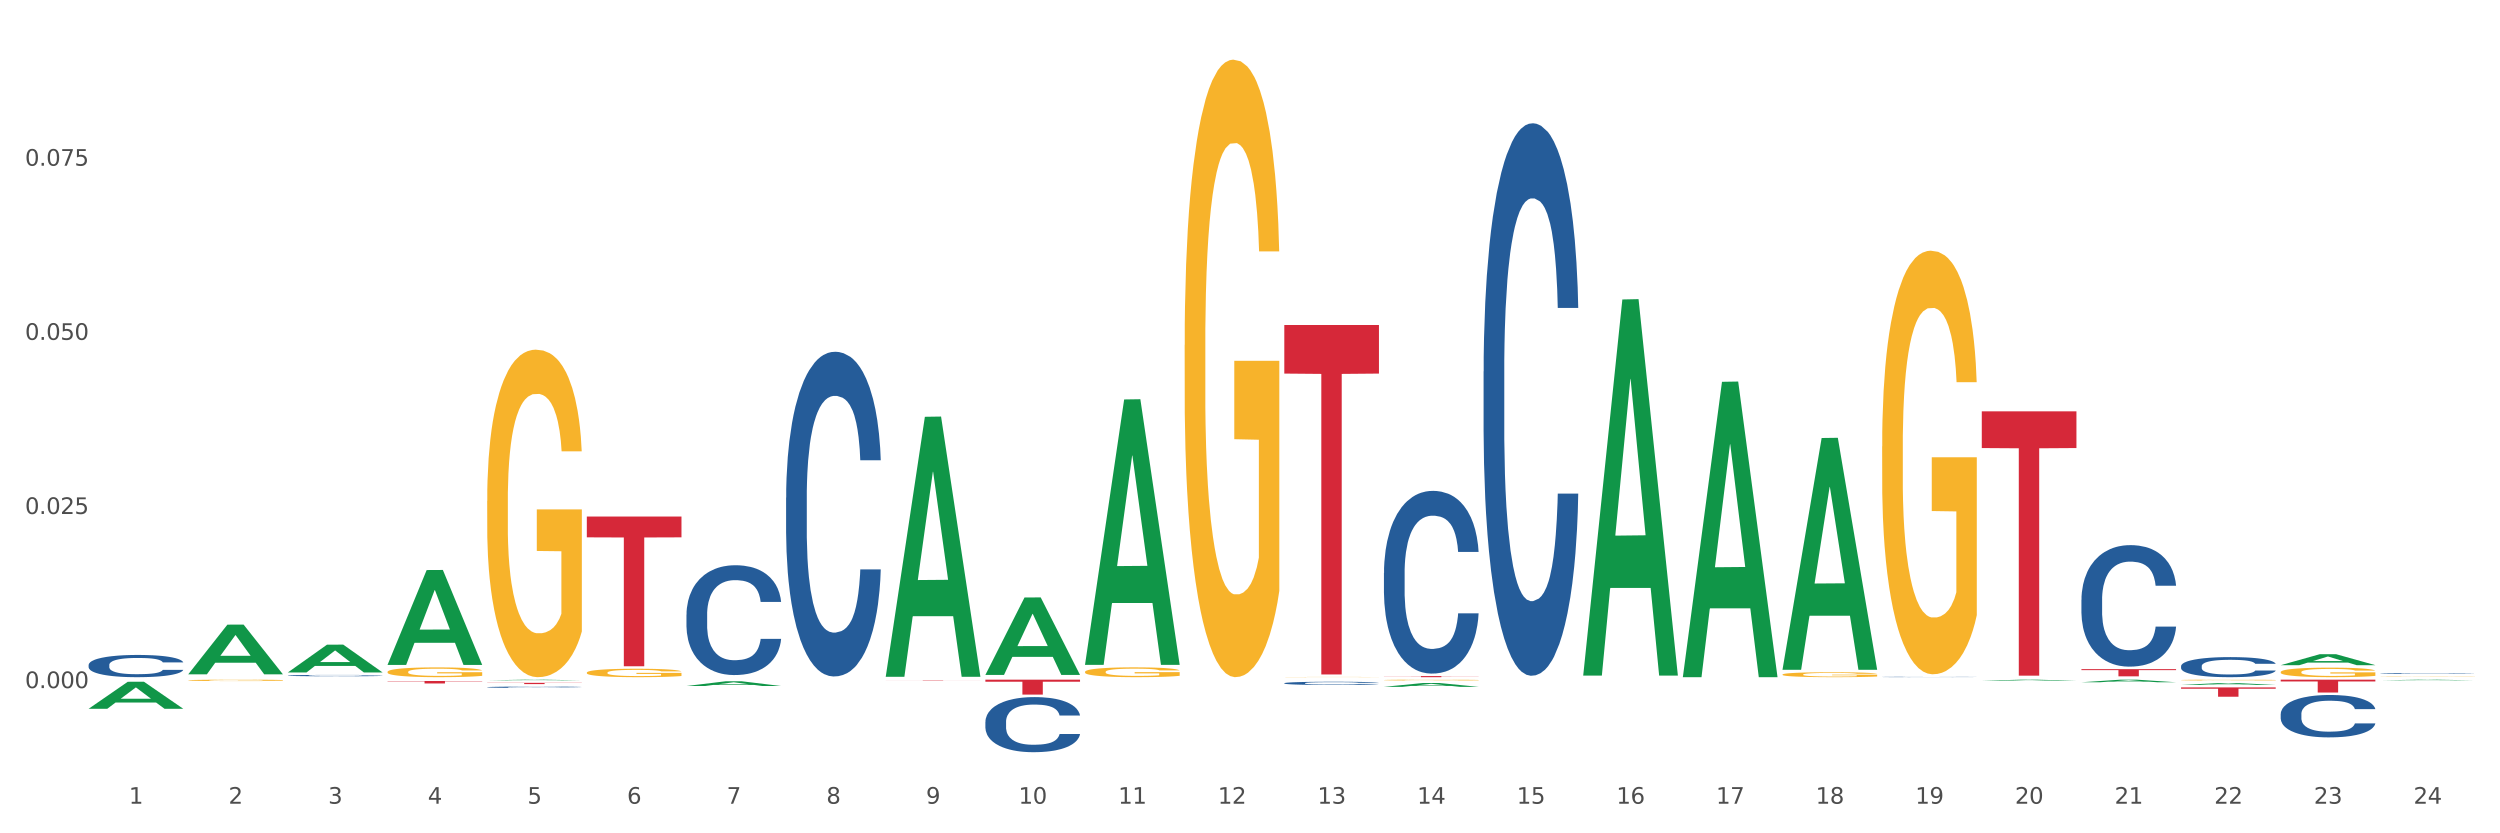 <?xml version="1.0" encoding="utf-8" standalone="no"?>
<!DOCTYPE svg PUBLIC "-//W3C//DTD SVG 1.1//EN"
  "http://www.w3.org/Graphics/SVG/1.1/DTD/svg11.dtd">
<svg xmlns:xlink="http://www.w3.org/1999/xlink" width="1080pt" height="360pt" viewBox="0 0 1080 360" xmlns="http://www.w3.org/2000/svg" version="1.1">
 <rect x="0" y="0" width="1080" height="360" fill="#333333" stroke="none"/>
 <defs>
  <style type="text/css">*{stroke-linejoin: round; stroke-linecap: butt}</style>
 </defs>
 <g id="figure_1">
  <g id="patch_1">
   <path d="M 0 360 
L 1080 360 
L 1080 0 
L 0 0 
z
" style="fill: #ffffff; stroke: #ffffff; stroke-linejoin: miter"/>
  </g>
  <g id="axes_1">
   <g id="matplotlib.axis_1">
    <g id="xtick_1">
     <g id="text_1">
      <!-- 1 -->
      <g style="fill: #4d4d4d" transform="translate(55.675 347.204) scale(0.096 -0.096)">
       <defs>
        <path id="DejaVuSans-31" d="M 794 531 
L 1825 531 
L 1825 4091 
L 703 3866 
L 703 4441 
L 1819 4666 
L 2450 4666 
L 2450 531 
L 3481 531 
L 3481 0 
L 794 0 
L 794 531 
z
" transform="scale(0.016)"/>
       </defs>
       <use xlink:href="#DejaVuSans-31"/>
      </g>
     </g>
    </g>
    <g id="xtick_2">
     <g id="text_2">
      <!-- 2 -->
      <g style="fill: #4d4d4d" transform="translate(98.72 347.204) scale(0.096 -0.096)">
       <defs>
        <path id="DejaVuSans-32" d="M 1228 531 
L 3431 531 
L 3431 0 
L 469 0 
L 469 531 
Q 828 903 1448 1529 
Q 2069 2156 2228 2338 
Q 2531 2678 2651 2914 
Q 2772 3150 2772 3378 
Q 2772 3750 2511 3984 
Q 2250 4219 1831 4219 
Q 1534 4219 1204 4116 
Q 875 4013 500 3803 
L 500 4441 
Q 881 4594 1212 4672 
Q 1544 4750 1819 4750 
Q 2544 4750 2975 4387 
Q 3406 4025 3406 3419 
Q 3406 3131 3298 2873 
Q 3191 2616 2906 2266 
Q 2828 2175 2409 1742 
Q 1991 1309 1228 531 
z
" transform="scale(0.016)"/>
       </defs>
       <use xlink:href="#DejaVuSans-32"/>
      </g>
     </g>
    </g>
    <g id="xtick_3">
     <g id="text_3">
      <!-- 3 -->
      <g style="fill: #4d4d4d" transform="translate(141.764 347.204) scale(0.096 -0.096)">
       <defs>
        <path id="DejaVuSans-33" d="M 2597 2516 
Q 3050 2419 3304 2112 
Q 3559 1806 3559 1356 
Q 3559 666 3084 287 
Q 2609 -91 1734 -91 
Q 1441 -91 1130 -33 
Q 819 25 488 141 
L 488 750 
Q 750 597 1062 519 
Q 1375 441 1716 441 
Q 2309 441 2620 675 
Q 2931 909 2931 1356 
Q 2931 1769 2642 2001 
Q 2353 2234 1838 2234 
L 1294 2234 
L 1294 2753 
L 1863 2753 
Q 2328 2753 2575 2939 
Q 2822 3125 2822 3475 
Q 2822 3834 2567 4026 
Q 2313 4219 1838 4219 
Q 1578 4219 1281 4162 
Q 984 4106 628 3988 
L 628 4550 
Q 988 4650 1302 4700 
Q 1616 4750 1894 4750 
Q 2613 4750 3031 4423 
Q 3450 4097 3450 3541 
Q 3450 3153 3228 2886 
Q 3006 2619 2597 2516 
z
" transform="scale(0.016)"/>
       </defs>
       <use xlink:href="#DejaVuSans-33"/>
      </g>
     </g>
    </g>
    <g id="xtick_4">
     <g id="text_4">
      <!-- 4 -->
      <g style="fill: #4d4d4d" transform="translate(184.809 347.204) scale(0.096 -0.096)">
       <defs>
        <path id="DejaVuSans-34" d="M 2419 4116 
L 825 1625 
L 2419 1625 
L 2419 4116 
z
M 2253 4666 
L 3047 4666 
L 3047 1625 
L 3713 1625 
L 3713 1100 
L 3047 1100 
L 3047 0 
L 2419 0 
L 2419 1100 
L 313 1100 
L 313 1709 
L 2253 4666 
z
" transform="scale(0.016)"/>
       </defs>
       <use xlink:href="#DejaVuSans-34"/>
      </g>
     </g>
    </g>
    <g id="xtick_5">
     <g id="text_5">
      <!-- 5 -->
      <g style="fill: #4d4d4d" transform="translate(227.853 347.204) scale(0.096 -0.096)">
       <defs>
        <path id="DejaVuSans-35" d="M 691 4666 
L 3169 4666 
L 3169 4134 
L 1269 4134 
L 1269 2991 
Q 1406 3038 1543 3061 
Q 1681 3084 1819 3084 
Q 2600 3084 3056 2656 
Q 3513 2228 3513 1497 
Q 3513 744 3044 326 
Q 2575 -91 1722 -91 
Q 1428 -91 1123 -41 
Q 819 9 494 109 
L 494 744 
Q 775 591 1075 516 
Q 1375 441 1709 441 
Q 2250 441 2565 725 
Q 2881 1009 2881 1497 
Q 2881 1984 2565 2268 
Q 2250 2553 1709 2553 
Q 1456 2553 1204 2497 
Q 953 2441 691 2322 
L 691 4666 
z
" transform="scale(0.016)"/>
       </defs>
       <use xlink:href="#DejaVuSans-35"/>
      </g>
     </g>
    </g>
    <g id="xtick_6">
     <g id="text_6">
      <!-- 6 -->
      <g style="fill: #4d4d4d" transform="translate(270.898 347.204) scale(0.096 -0.096)">
       <defs>
        <path id="DejaVuSans-36" d="M 2113 2584 
Q 1688 2584 1439 2293 
Q 1191 2003 1191 1497 
Q 1191 994 1439 701 
Q 1688 409 2113 409 
Q 2538 409 2786 701 
Q 3034 994 3034 1497 
Q 3034 2003 2786 2293 
Q 2538 2584 2113 2584 
z
M 3366 4563 
L 3366 3988 
Q 3128 4100 2886 4159 
Q 2644 4219 2406 4219 
Q 1781 4219 1451 3797 
Q 1122 3375 1075 2522 
Q 1259 2794 1537 2939 
Q 1816 3084 2150 3084 
Q 2853 3084 3261 2657 
Q 3669 2231 3669 1497 
Q 3669 778 3244 343 
Q 2819 -91 2113 -91 
Q 1303 -91 875 529 
Q 447 1150 447 2328 
Q 447 3434 972 4092 
Q 1497 4750 2381 4750 
Q 2619 4750 2861 4703 
Q 3103 4656 3366 4563 
z
" transform="scale(0.016)"/>
       </defs>
       <use xlink:href="#DejaVuSans-36"/>
      </g>
     </g>
    </g>
    <g id="xtick_7">
     <g id="text_7">
      <!-- 7 -->
      <g style="fill: #4d4d4d" transform="translate(313.942 347.204) scale(0.096 -0.096)">
       <defs>
        <path id="DejaVuSans-37" d="M 525 4666 
L 3525 4666 
L 3525 4397 
L 1831 0 
L 1172 0 
L 2766 4134 
L 525 4134 
L 525 4666 
z
" transform="scale(0.016)"/>
       </defs>
       <use xlink:href="#DejaVuSans-37"/>
      </g>
     </g>
    </g>
    <g id="xtick_8">
     <g id="text_8">
      <!-- 8 -->
      <g style="fill: #4d4d4d" transform="translate(356.987 347.204) scale(0.096 -0.096)">
       <defs>
        <path id="DejaVuSans-38" d="M 2034 2216 
Q 1584 2216 1326 1975 
Q 1069 1734 1069 1313 
Q 1069 891 1326 650 
Q 1584 409 2034 409 
Q 2484 409 2743 651 
Q 3003 894 3003 1313 
Q 3003 1734 2745 1975 
Q 2488 2216 2034 2216 
z
M 1403 2484 
Q 997 2584 770 2862 
Q 544 3141 544 3541 
Q 544 4100 942 4425 
Q 1341 4750 2034 4750 
Q 2731 4750 3128 4425 
Q 3525 4100 3525 3541 
Q 3525 3141 3298 2862 
Q 3072 2584 2669 2484 
Q 3125 2378 3379 2068 
Q 3634 1759 3634 1313 
Q 3634 634 3220 271 
Q 2806 -91 2034 -91 
Q 1263 -91 848 271 
Q 434 634 434 1313 
Q 434 1759 690 2068 
Q 947 2378 1403 2484 
z
M 1172 3481 
Q 1172 3119 1398 2916 
Q 1625 2713 2034 2713 
Q 2441 2713 2670 2916 
Q 2900 3119 2900 3481 
Q 2900 3844 2670 4047 
Q 2441 4250 2034 4250 
Q 1625 4250 1398 4047 
Q 1172 3844 1172 3481 
z
" transform="scale(0.016)"/>
       </defs>
       <use xlink:href="#DejaVuSans-38"/>
      </g>
     </g>
    </g>
    <g id="xtick_9">
     <g id="text_9">
      <!-- 9 -->
      <g style="fill: #4d4d4d" transform="translate(400.032 347.204) scale(0.096 -0.096)">
       <defs>
        <path id="DejaVuSans-39" d="M 703 97 
L 703 672 
Q 941 559 1184 500 
Q 1428 441 1663 441 
Q 2288 441 2617 861 
Q 2947 1281 2994 2138 
Q 2813 1869 2534 1725 
Q 2256 1581 1919 1581 
Q 1219 1581 811 2004 
Q 403 2428 403 3163 
Q 403 3881 828 4315 
Q 1253 4750 1959 4750 
Q 2769 4750 3195 4129 
Q 3622 3509 3622 2328 
Q 3622 1225 3098 567 
Q 2575 -91 1691 -91 
Q 1453 -91 1209 -44 
Q 966 3 703 97 
z
M 1959 2075 
Q 2384 2075 2632 2365 
Q 2881 2656 2881 3163 
Q 2881 3666 2632 3958 
Q 2384 4250 1959 4250 
Q 1534 4250 1286 3958 
Q 1038 3666 1038 3163 
Q 1038 2656 1286 2365 
Q 1534 2075 1959 2075 
z
" transform="scale(0.016)"/>
       </defs>
       <use xlink:href="#DejaVuSans-39"/>
      </g>
     </g>
    </g>
    <g id="xtick_10">
     <g id="text_10">
      <!-- 10 -->
      <g style="fill: #4d4d4d" transform="translate(440.022 347.204) scale(0.096 -0.096)">
       <defs>
        <path id="DejaVuSans-30" d="M 2034 4250 
Q 1547 4250 1301 3770 
Q 1056 3291 1056 2328 
Q 1056 1369 1301 889 
Q 1547 409 2034 409 
Q 2525 409 2770 889 
Q 3016 1369 3016 2328 
Q 3016 3291 2770 3770 
Q 2525 4250 2034 4250 
z
M 2034 4750 
Q 2819 4750 3233 4129 
Q 3647 3509 3647 2328 
Q 3647 1150 3233 529 
Q 2819 -91 2034 -91 
Q 1250 -91 836 529 
Q 422 1150 422 2328 
Q 422 3509 836 4129 
Q 1250 4750 2034 4750 
z
" transform="scale(0.016)"/>
       </defs>
       <use xlink:href="#DejaVuSans-31"/>
       <use xlink:href="#DejaVuSans-30" transform="translate(63.623 0)"/>
      </g>
     </g>
    </g>
    <g id="xtick_11">
     <g id="text_11">
      <!-- 11 -->
      <g style="fill: #4d4d4d" transform="translate(483.067 347.204) scale(0.096 -0.096)">
       <use xlink:href="#DejaVuSans-31"/>
       <use xlink:href="#DejaVuSans-31" transform="translate(63.623 0)"/>
      </g>
     </g>
    </g>
    <g id="xtick_12">
     <g id="text_12">
      <!-- 12 -->
      <g style="fill: #4d4d4d" transform="translate(526.111 347.204) scale(0.096 -0.096)">
       <use xlink:href="#DejaVuSans-31"/>
       <use xlink:href="#DejaVuSans-32" transform="translate(63.623 0)"/>
      </g>
     </g>
    </g>
    <g id="xtick_13">
     <g id="text_13">
      <!-- 13 -->
      <g style="fill: #4d4d4d" transform="translate(569.156 347.204) scale(0.096 -0.096)">
       <use xlink:href="#DejaVuSans-31"/>
       <use xlink:href="#DejaVuSans-33" transform="translate(63.623 0)"/>
      </g>
     </g>
    </g>
    <g id="xtick_14">
     <g id="text_14">
      <!-- 14 -->
      <g style="fill: #4d4d4d" transform="translate(612.2 347.204) scale(0.096 -0.096)">
       <use xlink:href="#DejaVuSans-31"/>
       <use xlink:href="#DejaVuSans-34" transform="translate(63.623 0)"/>
      </g>
     </g>
    </g>
    <g id="xtick_15">
     <g id="text_15">
      <!-- 15 -->
      <g style="fill: #4d4d4d" transform="translate(655.245 347.204) scale(0.096 -0.096)">
       <use xlink:href="#DejaVuSans-31"/>
       <use xlink:href="#DejaVuSans-35" transform="translate(63.623 0)"/>
      </g>
     </g>
    </g>
    <g id="xtick_16">
     <g id="text_16">
      <!-- 16 -->
      <g style="fill: #4d4d4d" transform="translate(698.289 347.204) scale(0.096 -0.096)">
       <use xlink:href="#DejaVuSans-31"/>
       <use xlink:href="#DejaVuSans-36" transform="translate(63.623 0)"/>
      </g>
     </g>
    </g>
    <g id="xtick_17">
     <g id="text_17">
      <!-- 17 -->
      <g style="fill: #4d4d4d" transform="translate(741.334 347.204) scale(0.096 -0.096)">
       <use xlink:href="#DejaVuSans-31"/>
       <use xlink:href="#DejaVuSans-37" transform="translate(63.623 0)"/>
      </g>
     </g>
    </g>
    <g id="xtick_18">
     <g id="text_18">
      <!-- 18 -->
      <g style="fill: #4d4d4d" transform="translate(784.379 347.204) scale(0.096 -0.096)">
       <use xlink:href="#DejaVuSans-31"/>
       <use xlink:href="#DejaVuSans-38" transform="translate(63.623 0)"/>
      </g>
     </g>
    </g>
    <g id="xtick_19">
     <g id="text_19">
      <!-- 19 -->
      <g style="fill: #4d4d4d" transform="translate(827.423 347.204) scale(0.096 -0.096)">
       <use xlink:href="#DejaVuSans-31"/>
       <use xlink:href="#DejaVuSans-39" transform="translate(63.623 0)"/>
      </g>
     </g>
    </g>
    <g id="xtick_20">
     <g id="text_20">
      <!-- 20 -->
      <g style="fill: #4d4d4d" transform="translate(870.468 347.204) scale(0.096 -0.096)">
       <use xlink:href="#DejaVuSans-32"/>
       <use xlink:href="#DejaVuSans-30" transform="translate(63.623 0)"/>
      </g>
     </g>
    </g>
    <g id="xtick_21">
     <g id="text_21">
      <!-- 21 -->
      <g style="fill: #4d4d4d" transform="translate(913.512 347.204) scale(0.096 -0.096)">
       <use xlink:href="#DejaVuSans-32"/>
       <use xlink:href="#DejaVuSans-31" transform="translate(63.623 0)"/>
      </g>
     </g>
    </g>
    <g id="xtick_22">
     <g id="text_22">
      <!-- 22 -->
      <g style="fill: #4d4d4d" transform="translate(956.557 347.204) scale(0.096 -0.096)">
       <use xlink:href="#DejaVuSans-32"/>
       <use xlink:href="#DejaVuSans-32" transform="translate(63.623 0)"/>
      </g>
     </g>
    </g>
    <g id="xtick_23">
     <g id="text_23">
      <!-- 23 -->
      <g style="fill: #4d4d4d" transform="translate(999.601 347.204) scale(0.096 -0.096)">
       <use xlink:href="#DejaVuSans-32"/>
       <use xlink:href="#DejaVuSans-33" transform="translate(63.623 0)"/>
      </g>
     </g>
    </g>
    <g id="xtick_24">
     <g id="text_24">
      <!-- 24 -->
      <g style="fill: #4d4d4d" transform="translate(1042.646 347.204) scale(0.096 -0.096)">
       <use xlink:href="#DejaVuSans-32"/>
       <use xlink:href="#DejaVuSans-34" transform="translate(63.623 0)"/>
      </g>
     </g>
    </g>
    <g id="xtick_25"/>
    <g id="xtick_26"/>
    <g id="xtick_27"/>
    <g id="xtick_28"/>
    <g id="xtick_29"/>
    <g id="xtick_30"/>
    <g id="xtick_31"/>
    <g id="xtick_32"/>
    <g id="xtick_33"/>
    <g id="xtick_34"/>
    <g id="xtick_35"/>
    <g id="xtick_36"/>
    <g id="xtick_37"/>
    <g id="xtick_38"/>
    <g id="xtick_39"/>
    <g id="xtick_40"/>
    <g id="xtick_41"/>
    <g id="xtick_42"/>
    <g id="xtick_43"/>
    <g id="xtick_44"/>
    <g id="xtick_45"/>
    <g id="xtick_46"/>
    <g id="xtick_47"/>
   </g>
   <g id="matplotlib.axis_2">
    <g id="ytick_1">
     <g id="text_25">
      <!-- 0.000 -->
      <g style="fill: #4d4d4d" transform="translate(10.8 297.262) scale(0.096 -0.096)">
       <defs>
        <path id="DejaVuSans-2e" d="M 684 794 
L 1344 794 
L 1344 0 
L 684 0 
L 684 794 
z
" transform="scale(0.016)"/>
       </defs>
       <use xlink:href="#DejaVuSans-30"/>
       <use xlink:href="#DejaVuSans-2e" transform="translate(63.623 0)"/>
       <use xlink:href="#DejaVuSans-30" transform="translate(95.41 0)"/>
       <use xlink:href="#DejaVuSans-30" transform="translate(159.033 0)"/>
       <use xlink:href="#DejaVuSans-30" transform="translate(222.656 0)"/>
      </g>
     </g>
    </g>
    <g id="ytick_2">
     <g id="text_26">
      <!-- 0.025 -->
      <g style="fill: #4d4d4d" transform="translate(10.8 222.038) scale(0.096 -0.096)">
       <use xlink:href="#DejaVuSans-30"/>
       <use xlink:href="#DejaVuSans-2e" transform="translate(63.623 0)"/>
       <use xlink:href="#DejaVuSans-30" transform="translate(95.41 0)"/>
       <use xlink:href="#DejaVuSans-32" transform="translate(159.033 0)"/>
       <use xlink:href="#DejaVuSans-35" transform="translate(222.656 0)"/>
      </g>
     </g>
    </g>
    <g id="ytick_3">
     <g id="text_27">
      <!-- 0.050 -->
      <g style="fill: #4d4d4d" transform="translate(10.8 146.814) scale(0.096 -0.096)">
       <use xlink:href="#DejaVuSans-30"/>
       <use xlink:href="#DejaVuSans-2e" transform="translate(63.623 0)"/>
       <use xlink:href="#DejaVuSans-30" transform="translate(95.41 0)"/>
       <use xlink:href="#DejaVuSans-35" transform="translate(159.033 0)"/>
       <use xlink:href="#DejaVuSans-30" transform="translate(222.656 0)"/>
      </g>
     </g>
    </g>
    <g id="ytick_4">
     <g id="text_28">
      <!-- 0.075 -->
      <g style="fill: #4d4d4d" transform="translate(10.8 71.59) scale(0.096 -0.096)">
       <use xlink:href="#DejaVuSans-30"/>
       <use xlink:href="#DejaVuSans-2e" transform="translate(63.623 0)"/>
       <use xlink:href="#DejaVuSans-30" transform="translate(95.41 0)"/>
       <use xlink:href="#DejaVuSans-37" transform="translate(159.033 0)"/>
       <use xlink:href="#DejaVuSans-35" transform="translate(222.656 0)"/>
      </g>
     </g>
    </g>
    <g id="ytick_5"/>
    <g id="ytick_6"/>
    <g id="ytick_7"/>
    <g id="ytick_8"/>
    <g id="ytick_9"/>
   </g>
   <g id="PolyCollection_1">
    <path d="M 813.085 292.446 
L 813.133 292.446 
L 813.133 292.442 
L 813.278 292.435 
L 813.81 292.424 
L 814.487 292.416 
L 815.647 292.406 
L 816.275 292.401 
L 817.097 292.397 
L 818.789 292.389 
L 820.722 292.383 
L 822.075 292.379 
L 823.09 292.377 
L 825.362 292.373 
L 826.667 292.371 
L 828.021 292.37 
L 829.181 292.369 
L 831.114 292.368 
L 832.661 292.367 
L 834.449 292.367 
L 835.948 292.367 
L 837.93 292.368 
L 840.83 292.37 
L 841.942 292.371 
L 843.44 292.373 
L 844.987 292.375 
L 846.243 292.378 
L 847.694 292.382 
L 849.192 292.386 
L 850.642 292.393 
L 851.657 292.398 
L 852.479 292.404 
L 853.204 292.411 
L 853.736 292.419 
L 853.977 292.426 
L 845.132 292.426 
L 844.89 292.42 
L 844.407 292.414 
L 843.923 292.409 
L 843.392 292.406 
L 842.57 292.402 
L 841.845 292.399 
L 840.636 292.396 
L 839.525 292.394 
L 838.606 292.393 
L 837.495 292.392 
L 835.126 292.391 
L 833.434 292.391 
L 832.371 292.391 
L 831.066 292.392 
L 829.954 292.393 
L 828.649 292.395 
L 827.634 292.397 
L 826.619 292.4 
L 826.039 292.402 
L 825.169 292.405 
L 824.589 292.408 
L 823.816 292.413 
L 823.381 292.417 
L 822.607 292.426 
L 822.269 292.433 
L 822.124 292.438 
L 822.027 292.443 
L 822.027 292.468 
L 822.317 292.479 
L 822.559 292.484 
L 822.945 292.49 
L 823.671 292.497 
L 824.734 292.504 
L 825.846 292.509 
L 826.764 292.512 
L 827.634 292.514 
L 828.504 292.516 
L 829.568 292.517 
L 830.438 292.518 
L 831.743 292.519 
L 833.289 292.52 
L 834.498 292.52 
L 836.963 292.519 
L 838.075 292.518 
L 839.138 292.517 
L 840.298 292.515 
L 841.217 292.513 
L 841.748 292.512 
L 842.618 292.509 
L 843.295 292.506 
L 843.875 292.502 
L 844.262 292.499 
L 844.697 292.494 
L 845.035 292.488 
L 845.132 292.485 
L 853.977 292.485 
L 853.784 292.491 
L 853.446 292.497 
L 852.769 292.504 
L 852.237 292.509 
L 851.415 292.514 
L 850.545 292.519 
L 849.337 292.524 
L 848.225 292.527 
L 847.065 292.531 
L 845.808 292.533 
L 843.537 292.537 
L 842.715 292.539 
L 840.975 292.541 
L 839.621 292.542 
L 837.64 292.543 
L 835.61 292.543 
L 833.483 292.544 
L 831.598 292.543 
L 829.519 292.542 
L 828.214 292.541 
L 826.764 292.54 
L 825.072 292.538 
L 823.477 292.535 
L 821.979 292.532 
L 820.577 292.528 
L 819.272 292.524 
L 817.58 292.517 
L 816.323 292.51 
L 815.405 292.504 
L 814.777 292.498 
L 814.148 292.492 
L 813.81 292.487 
L 813.278 292.476 
L 813.085 292.465 
L 813.085 292.446 
z
" clip-path="url(#pe7c4eb0aae)" style="fill: #255c99"/>
    <path d="M 640.907 160.496 
L 640.955 160.278 
L 640.955 154.174 
L 641.1 145.891 
L 641.632 130.633 
L 642.308 119.08 
L 643.469 105.565 
L 644.097 99.898 
L 644.919 93.576 
L 646.61 83.331 
L 648.544 74.612 
L 649.897 69.816 
L 650.912 66.765 
L 653.184 61.315 
L 654.489 58.918 
L 655.843 56.956 
L 657.003 55.648 
L 658.936 54.122 
L 660.483 53.468 
L 662.271 53.25 
L 663.77 53.468 
L 665.751 54.34 
L 668.652 56.956 
L 669.763 58.482 
L 671.262 61.097 
L 672.809 64.585 
L 674.065 68.073 
L 675.515 73.086 
L 677.014 79.626 
L 678.464 87.909 
L 679.479 95.538 
L 680.301 103.603 
L 681.026 113.412 
L 681.557 124.093 
L 681.799 133.03 
L 672.954 133.03 
L 672.712 124.965 
L 672.228 116.246 
L 671.745 110.36 
L 671.213 105.565 
L 670.392 100.115 
L 669.667 96.628 
L 668.458 92.486 
L 667.347 89.871 
L 666.428 88.345 
L 665.316 87.037 
L 662.948 85.729 
L 661.256 85.729 
L 660.193 86.165 
L 658.888 87.255 
L 657.776 88.781 
L 656.471 91.396 
L 655.456 94.23 
L 654.441 97.936 
L 653.861 100.551 
L 652.991 105.347 
L 652.411 109.271 
L 651.637 116.028 
L 651.202 120.823 
L 650.429 133.248 
L 650.091 142.403 
L 649.946 148.725 
L 649.849 155.7 
L 649.849 189.705 
L 650.139 204.963 
L 650.381 211.503 
L 650.767 218.914 
L 651.492 228.505 
L 652.556 237.878 
L 653.667 244.635 
L 654.586 248.777 
L 655.456 251.829 
L 656.326 254.226 
L 657.389 256.406 
L 658.259 257.714 
L 659.564 259.022 
L 661.111 259.676 
L 662.32 259.676 
L 664.785 258.586 
L 665.896 257.496 
L 666.96 255.97 
L 668.12 253.572 
L 669.038 250.957 
L 669.57 248.995 
L 670.44 244.853 
L 671.117 240.494 
L 671.697 235.48 
L 672.083 231.121 
L 672.519 224.581 
L 672.857 217.17 
L 672.954 213.246 
L 681.799 213.246 
L 681.606 221.094 
L 681.267 228.723 
L 680.591 238.968 
L 680.059 244.853 
L 679.237 252.047 
L 678.367 258.15 
L 677.159 264.907 
L 676.047 269.921 
L 674.887 274.28 
L 673.63 278.204 
L 671.358 283.654 
L 670.537 285.179 
L 668.797 287.795 
L 667.443 289.321 
L 665.461 290.847 
L 663.431 291.719 
L 661.305 291.937 
L 659.419 291.501 
L 657.341 290.193 
L 656.036 288.885 
L 654.586 286.923 
L 652.894 283.872 
L 651.299 280.166 
L 649.801 275.806 
L 648.399 270.793 
L 647.094 265.125 
L 645.402 255.752 
L 644.145 246.597 
L 643.227 238.096 
L 642.598 230.903 
L 641.97 221.748 
L 641.632 215.426 
L 641.1 200.168 
L 640.907 185.999 
L 640.907 160.496 
z
" clip-path="url(#pe7c4eb0aae)" style="fill: #255c99"/>
    <path d="M 597.862 247.523 
L 597.911 247.451 
L 597.911 245.433 
L 598.056 242.693 
L 598.587 237.647 
L 599.264 233.826 
L 600.424 229.356 
L 601.052 227.482 
L 601.874 225.391 
L 603.566 222.003 
L 605.499 219.119 
L 606.853 217.533 
L 607.868 216.524 
L 610.14 214.722 
L 611.445 213.929 
L 612.798 213.28 
L 613.958 212.847 
L 615.892 212.343 
L 617.438 212.127 
L 619.227 212.054 
L 620.725 212.127 
L 622.707 212.415 
L 625.607 213.28 
L 626.719 213.785 
L 628.217 214.65 
L 629.764 215.803 
L 631.021 216.957 
L 632.471 218.615 
L 633.969 220.778 
L 635.419 223.517 
L 636.434 226.04 
L 637.256 228.708 
L 637.981 231.952 
L 638.513 235.484 
L 638.754 238.44 
L 629.909 238.44 
L 629.667 235.773 
L 629.184 232.889 
L 628.701 230.942 
L 628.169 229.356 
L 627.347 227.554 
L 626.622 226.401 
L 625.414 225.031 
L 624.302 224.166 
L 623.384 223.661 
L 622.272 223.229 
L 619.903 222.796 
L 618.212 222.796 
L 617.148 222.94 
L 615.843 223.301 
L 614.731 223.805 
L 613.426 224.67 
L 612.411 225.608 
L 611.396 226.833 
L 610.816 227.698 
L 609.946 229.284 
L 609.366 230.582 
L 608.593 232.817 
L 608.158 234.403 
L 607.384 238.512 
L 607.046 241.54 
L 606.901 243.63 
L 606.804 245.937 
L 606.804 257.184 
L 607.094 262.23 
L 607.336 264.393 
L 607.723 266.844 
L 608.448 270.016 
L 609.511 273.116 
L 610.623 275.351 
L 611.541 276.72 
L 612.411 277.73 
L 613.281 278.523 
L 614.345 279.244 
L 615.215 279.676 
L 616.52 280.109 
L 618.067 280.325 
L 619.275 280.325 
L 621.74 279.964 
L 622.852 279.604 
L 623.915 279.099 
L 625.075 278.306 
L 625.994 277.441 
L 626.525 276.792 
L 627.396 275.423 
L 628.072 273.981 
L 628.652 272.323 
L 629.039 270.881 
L 629.474 268.718 
L 629.812 266.267 
L 629.909 264.969 
L 638.754 264.969 
L 638.561 267.565 
L 638.223 270.088 
L 637.546 273.476 
L 637.014 275.423 
L 636.193 277.802 
L 635.323 279.82 
L 634.114 282.055 
L 633.002 283.713 
L 631.842 285.155 
L 630.586 286.453 
L 628.314 288.255 
L 627.492 288.76 
L 625.752 289.625 
L 624.399 290.129 
L 622.417 290.634 
L 620.387 290.922 
L 618.26 290.994 
L 616.375 290.85 
L 614.296 290.418 
L 612.991 289.985 
L 611.541 289.336 
L 609.85 288.327 
L 608.254 287.101 
L 606.756 285.66 
L 605.354 284.002 
L 604.049 282.127 
L 602.357 279.027 
L 601.101 275.999 
L 600.182 273.188 
L 599.554 270.809 
L 598.926 267.781 
L 598.587 265.69 
L 598.056 260.644 
L 597.862 255.958 
L 597.862 247.523 
z
" clip-path="url(#pe7c4eb0aae)" style="fill: #255c99"/>
    <path d="M 554.818 295.142 
L 554.866 295.14 
L 554.866 295.105 
L 555.011 295.056 
L 555.543 294.967 
L 556.219 294.899 
L 557.379 294.82 
L 558.008 294.787 
L 558.83 294.749 
L 560.521 294.689 
L 562.455 294.638 
L 563.808 294.61 
L 564.823 294.592 
L 567.095 294.56 
L 568.4 294.546 
L 569.753 294.535 
L 570.914 294.527 
L 572.847 294.518 
L 574.394 294.514 
L 576.182 294.513 
L 577.681 294.514 
L 579.662 294.52 
L 582.563 294.535 
L 583.674 294.544 
L 585.173 294.559 
L 586.719 294.58 
L 587.976 294.6 
L 589.426 294.629 
L 590.925 294.668 
L 592.375 294.716 
L 593.39 294.761 
L 594.212 294.808 
L 594.937 294.866 
L 595.468 294.928 
L 595.71 294.981 
L 586.864 294.981 
L 586.623 294.933 
L 586.139 294.882 
L 585.656 294.848 
L 585.124 294.82 
L 584.303 294.788 
L 583.578 294.767 
L 582.369 294.743 
L 581.257 294.728 
L 580.339 294.719 
L 579.227 294.711 
L 576.859 294.704 
L 575.167 294.704 
L 574.104 294.706 
L 572.799 294.712 
L 571.687 294.721 
L 570.382 294.737 
L 569.367 294.753 
L 568.352 294.775 
L 567.772 294.79 
L 566.902 294.818 
L 566.322 294.841 
L 565.548 294.881 
L 565.113 294.909 
L 564.34 294.982 
L 564.001 295.036 
L 563.856 295.073 
L 563.76 295.114 
L 563.76 295.313 
L 564.05 295.402 
L 564.291 295.441 
L 564.678 295.484 
L 565.403 295.54 
L 566.467 295.595 
L 567.578 295.635 
L 568.497 295.659 
L 569.367 295.677 
L 570.237 295.691 
L 571.3 295.704 
L 572.17 295.711 
L 573.475 295.719 
L 575.022 295.723 
L 576.23 295.723 
L 578.696 295.716 
L 579.807 295.71 
L 580.871 295.701 
L 582.031 295.687 
L 582.949 295.672 
L 583.481 295.66 
L 584.351 295.636 
L 585.028 295.61 
L 585.608 295.581 
L 585.994 295.556 
L 586.429 295.517 
L 586.768 295.474 
L 586.864 295.451 
L 595.71 295.451 
L 595.517 295.497 
L 595.178 295.541 
L 594.502 295.602 
L 593.97 295.636 
L 593.148 295.678 
L 592.278 295.714 
L 591.07 295.754 
L 589.958 295.783 
L 588.798 295.808 
L 587.541 295.831 
L 585.269 295.863 
L 584.448 295.872 
L 582.708 295.888 
L 581.354 295.897 
L 579.372 295.906 
L 577.342 295.911 
L 575.215 295.912 
L 573.33 295.909 
L 571.252 295.902 
L 569.947 295.894 
L 568.497 295.883 
L 566.805 295.865 
L 565.21 295.843 
L 563.711 295.817 
L 562.31 295.788 
L 561.005 295.755 
L 559.313 295.7 
L 558.056 295.646 
L 557.138 295.596 
L 556.509 295.554 
L 555.881 295.501 
L 555.543 295.464 
L 555.011 295.374 
L 554.818 295.291 
L 554.818 295.142 
z
" clip-path="url(#pe7c4eb0aae)" style="fill: #255c99"/>
    <path d="M 1028.308 290.932 
L 1028.356 290.931 
L 1028.356 290.922 
L 1028.501 290.908 
L 1029.033 290.884 
L 1029.709 290.865 
L 1030.869 290.844 
L 1031.498 290.834 
L 1032.32 290.824 
L 1034.011 290.808 
L 1035.945 290.794 
L 1037.298 290.786 
L 1038.313 290.781 
L 1040.585 290.773 
L 1041.89 290.769 
L 1043.244 290.766 
L 1044.404 290.763 
L 1046.337 290.761 
L 1047.884 290.76 
L 1049.672 290.76 
L 1051.171 290.76 
L 1053.152 290.761 
L 1056.053 290.766 
L 1057.164 290.768 
L 1058.663 290.772 
L 1060.209 290.778 
L 1061.466 290.783 
L 1062.916 290.791 
L 1064.415 290.802 
L 1065.865 290.815 
L 1066.88 290.827 
L 1067.702 290.84 
L 1068.427 290.856 
L 1068.958 290.873 
L 1069.2 290.888 
L 1060.354 290.888 
L 1060.113 290.875 
L 1059.629 290.861 
L 1059.146 290.851 
L 1058.614 290.844 
L 1057.793 290.835 
L 1057.068 290.829 
L 1055.859 290.823 
L 1054.748 290.818 
L 1053.829 290.816 
L 1052.717 290.814 
L 1050.349 290.812 
L 1048.657 290.812 
L 1047.594 290.812 
L 1046.289 290.814 
L 1045.177 290.817 
L 1043.872 290.821 
L 1042.857 290.825 
L 1041.842 290.831 
L 1041.262 290.836 
L 1040.392 290.843 
L 1039.812 290.85 
L 1039.038 290.86 
L 1038.603 290.868 
L 1037.83 290.888 
L 1037.492 290.903 
L 1037.347 290.913 
L 1037.25 290.924 
L 1037.25 290.979 
L 1037.54 291.003 
L 1037.782 291.014 
L 1038.168 291.026 
L 1038.893 291.041 
L 1039.957 291.056 
L 1041.068 291.067 
L 1041.987 291.073 
L 1042.857 291.078 
L 1043.727 291.082 
L 1044.79 291.086 
L 1045.66 291.088 
L 1046.965 291.09 
L 1048.512 291.091 
L 1049.721 291.091 
L 1052.186 291.089 
L 1053.297 291.087 
L 1054.361 291.085 
L 1055.521 291.081 
L 1056.439 291.077 
L 1056.971 291.074 
L 1057.841 291.067 
L 1058.518 291.06 
L 1059.098 291.052 
L 1059.484 291.045 
L 1059.919 291.035 
L 1060.258 291.023 
L 1060.354 291.016 
L 1069.2 291.016 
L 1069.007 291.029 
L 1068.668 291.041 
L 1067.992 291.058 
L 1067.46 291.067 
L 1066.638 291.079 
L 1065.768 291.089 
L 1064.56 291.099 
L 1063.448 291.107 
L 1062.288 291.114 
L 1061.031 291.121 
L 1058.759 291.129 
L 1057.938 291.132 
L 1056.198 291.136 
L 1054.844 291.139 
L 1052.862 291.141 
L 1050.832 291.142 
L 1048.706 291.143 
L 1046.82 291.142 
L 1044.742 291.14 
L 1043.437 291.138 
L 1041.987 291.135 
L 1040.295 291.13 
L 1038.7 291.124 
L 1037.202 291.117 
L 1035.8 291.109 
L 1034.495 291.1 
L 1032.803 291.085 
L 1031.546 291.07 
L 1030.628 291.056 
L 1029.999 291.045 
L 1029.371 291.03 
L 1029.033 291.02 
L 1028.501 290.995 
L 1028.308 290.973 
L 1028.308 290.932 
z
" clip-path="url(#pe7c4eb0aae)" style="fill: #255c99"/>
    <path d="M 985.263 308.464 
L 985.311 308.447 
L 985.311 307.979 
L 985.456 307.343 
L 985.988 306.172 
L 986.665 305.286 
L 987.825 304.249 
L 988.453 303.814 
L 989.275 303.329 
L 990.967 302.542 
L 992.9 301.873 
L 994.254 301.505 
L 995.269 301.271 
L 997.54 300.853 
L 998.846 300.669 
L 1000.199 300.519 
L 1001.359 300.418 
L 1003.292 300.301 
L 1004.839 300.251 
L 1006.628 300.234 
L 1008.126 300.251 
L 1010.108 300.318 
L 1013.008 300.519 
L 1014.12 300.636 
L 1015.618 300.836 
L 1017.165 301.104 
L 1018.422 301.372 
L 1019.872 301.756 
L 1021.37 302.258 
L 1022.82 302.894 
L 1023.835 303.479 
L 1024.657 304.098 
L 1025.382 304.851 
L 1025.914 305.67 
L 1026.155 306.356 
L 1017.31 306.356 
L 1017.068 305.737 
L 1016.585 305.068 
L 1016.102 304.617 
L 1015.57 304.249 
L 1014.748 303.83 
L 1014.023 303.563 
L 1012.815 303.245 
L 1011.703 303.044 
L 1010.785 302.927 
L 1009.673 302.827 
L 1007.304 302.726 
L 1005.613 302.726 
L 1004.549 302.76 
L 1003.244 302.844 
L 1002.132 302.961 
L 1000.827 303.161 
L 999.812 303.379 
L 998.797 303.663 
L 998.217 303.864 
L 997.347 304.232 
L 996.767 304.533 
L 995.994 305.051 
L 995.559 305.419 
L 994.785 306.373 
L 994.447 307.075 
L 994.302 307.56 
L 994.205 308.096 
L 994.205 310.705 
L 994.495 311.876 
L 994.737 312.378 
L 995.124 312.946 
L 995.849 313.682 
L 996.912 314.402 
L 998.024 314.92 
L 998.942 315.238 
L 999.812 315.472 
L 1000.682 315.656 
L 1001.746 315.823 
L 1002.616 315.924 
L 1003.921 316.024 
L 1005.468 316.074 
L 1006.676 316.074 
L 1009.141 315.991 
L 1010.253 315.907 
L 1011.316 315.79 
L 1012.476 315.606 
L 1013.395 315.405 
L 1013.926 315.255 
L 1014.796 314.937 
L 1015.473 314.602 
L 1016.053 314.218 
L 1016.44 313.883 
L 1016.875 313.381 
L 1017.213 312.813 
L 1017.31 312.511 
L 1026.155 312.511 
L 1025.962 313.114 
L 1025.624 313.699 
L 1024.947 314.485 
L 1024.415 314.937 
L 1023.594 315.489 
L 1022.724 315.957 
L 1021.515 316.476 
L 1020.403 316.86 
L 1019.243 317.195 
L 1017.987 317.496 
L 1015.715 317.914 
L 1014.893 318.031 
L 1013.153 318.232 
L 1011.8 318.349 
L 1009.818 318.466 
L 1007.788 318.533 
L 1005.661 318.55 
L 1003.776 318.516 
L 1001.697 318.416 
L 1000.392 318.316 
L 998.942 318.165 
L 997.25 317.931 
L 995.655 317.646 
L 994.157 317.312 
L 992.755 316.927 
L 991.45 316.492 
L 989.758 315.773 
L 988.502 315.071 
L 987.583 314.418 
L 986.955 313.866 
L 986.327 313.164 
L 985.988 312.679 
L 985.456 311.508 
L 985.263 310.421 
L 985.263 308.464 
z
" clip-path="url(#pe7c4eb0aae)" style="fill: #255c99"/>
    <path d="M 942.219 287.765 
L 942.267 287.757 
L 942.267 287.536 
L 942.412 287.234 
L 942.944 286.68 
L 943.62 286.26 
L 944.78 285.768 
L 945.409 285.562 
L 946.23 285.333 
L 947.922 284.96 
L 949.856 284.643 
L 951.209 284.469 
L 952.224 284.358 
L 954.496 284.16 
L 955.801 284.073 
L 957.154 284.001 
L 958.314 283.954 
L 960.248 283.898 
L 961.795 283.875 
L 963.583 283.867 
L 965.082 283.875 
L 967.063 283.906 
L 969.963 284.001 
L 971.075 284.057 
L 972.574 284.152 
L 974.12 284.279 
L 975.377 284.406 
L 976.827 284.588 
L 978.326 284.826 
L 979.776 285.127 
L 980.791 285.404 
L 981.612 285.697 
L 982.338 286.054 
L 982.869 286.442 
L 983.111 286.767 
L 974.265 286.767 
L 974.024 286.474 
L 973.54 286.157 
L 973.057 285.943 
L 972.525 285.768 
L 971.704 285.57 
L 970.979 285.444 
L 969.77 285.293 
L 968.658 285.198 
L 967.74 285.142 
L 966.628 285.095 
L 964.26 285.047 
L 962.568 285.047 
L 961.505 285.063 
L 960.2 285.103 
L 959.088 285.158 
L 957.783 285.253 
L 956.768 285.356 
L 955.753 285.491 
L 955.173 285.586 
L 954.303 285.761 
L 953.723 285.903 
L 952.949 286.149 
L 952.514 286.323 
L 951.741 286.775 
L 951.402 287.108 
L 951.257 287.337 
L 951.161 287.591 
L 951.161 288.827 
L 951.451 289.382 
L 951.692 289.62 
L 952.079 289.889 
L 952.804 290.238 
L 953.868 290.578 
L 954.979 290.824 
L 955.898 290.975 
L 956.768 291.086 
L 957.638 291.173 
L 958.701 291.252 
L 959.571 291.3 
L 960.876 291.347 
L 962.423 291.371 
L 963.631 291.371 
L 966.097 291.331 
L 967.208 291.292 
L 968.272 291.236 
L 969.432 291.149 
L 970.35 291.054 
L 970.882 290.983 
L 971.752 290.832 
L 972.429 290.673 
L 973.009 290.491 
L 973.395 290.333 
L 973.83 290.095 
L 974.169 289.826 
L 974.265 289.683 
L 983.111 289.683 
L 982.918 289.968 
L 982.579 290.246 
L 981.902 290.618 
L 981.371 290.832 
L 980.549 291.093 
L 979.679 291.315 
L 978.471 291.561 
L 977.359 291.743 
L 976.199 291.902 
L 974.942 292.044 
L 972.67 292.242 
L 971.849 292.298 
L 970.108 292.393 
L 968.755 292.448 
L 966.773 292.504 
L 964.743 292.536 
L 962.616 292.544 
L 960.731 292.528 
L 958.653 292.48 
L 957.348 292.433 
L 955.898 292.361 
L 954.206 292.25 
L 952.611 292.116 
L 951.112 291.957 
L 949.711 291.775 
L 948.406 291.569 
L 946.714 291.228 
L 945.457 290.895 
L 944.539 290.586 
L 943.91 290.325 
L 943.282 289.992 
L 942.944 289.762 
L 942.412 289.208 
L 942.219 288.692 
L 942.219 287.765 
z
" clip-path="url(#pe7c4eb0aae)" style="fill: #255c99"/>
    <path d="M 899.174 259.081 
L 899.222 259.033 
L 899.222 257.691 
L 899.367 255.869 
L 899.899 252.514 
L 900.576 249.973 
L 901.736 247 
L 902.364 245.754 
L 903.186 244.364 
L 904.878 242.11 
L 906.811 240.193 
L 908.165 239.138 
L 909.18 238.467 
L 911.451 237.268 
L 912.756 236.741 
L 914.11 236.31 
L 915.27 236.022 
L 917.203 235.686 
L 918.75 235.542 
L 920.539 235.495 
L 922.037 235.542 
L 924.019 235.734 
L 926.919 236.31 
L 928.031 236.645 
L 929.529 237.22 
L 931.076 237.987 
L 932.333 238.755 
L 933.783 239.857 
L 935.281 241.295 
L 936.731 243.117 
L 937.746 244.795 
L 938.568 246.569 
L 939.293 248.726 
L 939.825 251.075 
L 940.066 253.041 
L 931.221 253.041 
L 930.979 251.267 
L 930.496 249.349 
L 930.012 248.055 
L 929.481 247 
L 928.659 245.802 
L 927.934 245.035 
L 926.726 244.124 
L 925.614 243.549 
L 924.695 243.213 
L 923.584 242.925 
L 921.215 242.638 
L 919.524 242.638 
L 918.46 242.734 
L 917.155 242.973 
L 916.043 243.309 
L 914.738 243.884 
L 913.723 244.507 
L 912.708 245.322 
L 912.128 245.898 
L 911.258 246.952 
L 910.678 247.815 
L 909.905 249.301 
L 909.47 250.356 
L 908.696 253.089 
L 908.358 255.102 
L 908.213 256.493 
L 908.116 258.027 
L 908.116 265.505 
L 908.406 268.861 
L 908.648 270.3 
L 909.035 271.93 
L 909.76 274.039 
L 910.823 276.1 
L 911.935 277.587 
L 912.853 278.497 
L 913.723 279.169 
L 914.593 279.696 
L 915.657 280.175 
L 916.527 280.463 
L 917.832 280.751 
L 919.379 280.894 
L 920.587 280.894 
L 923.052 280.655 
L 924.164 280.415 
L 925.227 280.079 
L 926.387 279.552 
L 927.306 278.977 
L 927.837 278.545 
L 928.707 277.634 
L 929.384 276.676 
L 929.964 275.573 
L 930.351 274.614 
L 930.786 273.176 
L 931.124 271.546 
L 931.221 270.683 
L 940.066 270.683 
L 939.873 272.409 
L 939.535 274.087 
L 938.858 276.34 
L 938.326 277.634 
L 937.505 279.217 
L 936.634 280.559 
L 935.426 282.045 
L 934.314 283.148 
L 933.154 284.106 
L 931.898 284.969 
L 929.626 286.168 
L 928.804 286.504 
L 927.064 287.079 
L 925.711 287.414 
L 923.729 287.75 
L 921.699 287.942 
L 919.572 287.99 
L 917.687 287.894 
L 915.608 287.606 
L 914.303 287.319 
L 912.853 286.887 
L 911.161 286.216 
L 909.566 285.401 
L 908.068 284.442 
L 906.666 283.339 
L 905.361 282.093 
L 903.669 280.032 
L 902.413 278.018 
L 901.494 276.148 
L 900.866 274.566 
L 900.237 272.553 
L 899.899 271.162 
L 899.367 267.807 
L 899.174 264.69 
L 899.174 259.081 
z
" clip-path="url(#pe7c4eb0aae)" style="fill: #255c99"/>
    <path d="M 210.461 294.98 
L 251.354 294.98 
L 251.354 295.057 
L 235.268 295.057 
L 235.268 295.531 
L 226.45 295.531 
L 226.45 295.057 
L 210.461 295.057 
L 210.461 294.981 
L 210.461 294.98 
z
" clip-path="url(#pe7c4eb0aae)" style="fill: #d62839"/>
    <path d="M 167.417 294.201 
L 208.309 294.201 
L 208.309 294.348 
L 192.223 294.349 
L 192.223 295.261 
L 183.405 295.261 
L 183.405 294.349 
L 167.417 294.348 
L 167.417 294.202 
L 167.417 294.201 
z
" clip-path="url(#pe7c4eb0aae)" style="fill: #d62839"/>
    <path d="M 425.684 311.841 
L 425.732 311.819 
L 425.732 311.21 
L 425.877 310.384 
L 426.409 308.863 
L 427.086 307.71 
L 428.246 306.362 
L 428.874 305.797 
L 429.696 305.167 
L 431.388 304.145 
L 433.321 303.276 
L 434.674 302.797 
L 435.69 302.493 
L 437.961 301.949 
L 439.266 301.71 
L 440.62 301.515 
L 441.78 301.384 
L 443.713 301.232 
L 445.26 301.167 
L 447.049 301.145 
L 448.547 301.167 
L 450.529 301.254 
L 453.429 301.515 
L 454.541 301.667 
L 456.039 301.928 
L 457.586 302.276 
L 458.843 302.623 
L 460.293 303.123 
L 461.791 303.776 
L 463.241 304.602 
L 464.256 305.362 
L 465.078 306.167 
L 465.803 307.145 
L 466.335 308.21 
L 466.576 309.102 
L 457.731 309.102 
L 457.489 308.297 
L 457.006 307.428 
L 456.522 306.841 
L 455.991 306.362 
L 455.169 305.819 
L 454.444 305.471 
L 453.236 305.058 
L 452.124 304.797 
L 451.205 304.645 
L 450.094 304.515 
L 447.725 304.384 
L 446.033 304.384 
L 444.97 304.428 
L 443.665 304.536 
L 442.553 304.689 
L 441.248 304.949 
L 440.233 305.232 
L 439.218 305.602 
L 438.638 305.862 
L 437.768 306.341 
L 437.188 306.732 
L 436.415 307.406 
L 435.98 307.884 
L 435.206 309.123 
L 434.868 310.036 
L 434.723 310.667 
L 434.626 311.363 
L 434.626 314.754 
L 434.916 316.276 
L 435.158 316.928 
L 435.545 317.667 
L 436.27 318.623 
L 437.333 319.558 
L 438.445 320.232 
L 439.363 320.645 
L 440.233 320.949 
L 441.103 321.189 
L 442.167 321.406 
L 443.037 321.536 
L 444.342 321.667 
L 445.888 321.732 
L 447.097 321.732 
L 449.562 321.623 
L 450.674 321.515 
L 451.737 321.363 
L 452.897 321.123 
L 453.816 320.863 
L 454.347 320.667 
L 455.217 320.254 
L 455.894 319.819 
L 456.474 319.319 
L 456.861 318.884 
L 457.296 318.232 
L 457.634 317.493 
L 457.731 317.102 
L 466.576 317.102 
L 466.383 317.884 
L 466.045 318.645 
L 465.368 319.667 
L 464.836 320.254 
L 464.014 320.971 
L 463.144 321.58 
L 461.936 322.254 
L 460.824 322.754 
L 459.664 323.189 
L 458.407 323.58 
L 456.136 324.123 
L 455.314 324.276 
L 453.574 324.536 
L 452.22 324.689 
L 450.239 324.841 
L 448.209 324.928 
L 446.082 324.95 
L 444.197 324.906 
L 442.118 324.776 
L 440.813 324.645 
L 439.363 324.449 
L 437.671 324.145 
L 436.076 323.776 
L 434.578 323.341 
L 433.176 322.841 
L 431.871 322.276 
L 430.179 321.341 
L 428.922 320.428 
L 428.004 319.58 
L 427.376 318.863 
L 426.747 317.949 
L 426.409 317.319 
L 425.877 315.797 
L 425.684 314.384 
L 425.684 311.841 
z
" clip-path="url(#pe7c4eb0aae)" style="fill: #255c99"/>
    <path d="M 339.595 214.989 
L 339.643 214.861 
L 339.643 211.274 
L 339.788 206.406 
L 340.32 197.438 
L 340.997 190.649 
L 342.157 182.706 
L 342.785 179.375 
L 343.607 175.66 
L 345.299 169.639 
L 347.232 164.515 
L 348.585 161.697 
L 349.6 159.903 
L 351.872 156.7 
L 353.177 155.291 
L 354.531 154.138 
L 355.691 153.37 
L 357.624 152.473 
L 359.171 152.089 
L 360.959 151.96 
L 362.458 152.089 
L 364.44 152.601 
L 367.34 154.138 
L 368.451 155.035 
L 369.95 156.572 
L 371.497 158.622 
L 372.753 160.672 
L 374.203 163.618 
L 375.702 167.461 
L 377.152 172.329 
L 378.167 176.813 
L 378.989 181.553 
L 379.714 187.318 
L 380.246 193.595 
L 380.487 198.848 
L 371.642 198.848 
L 371.4 194.108 
L 370.917 188.983 
L 370.433 185.524 
L 369.902 182.706 
L 369.08 179.503 
L 368.355 177.454 
L 367.146 175.02 
L 366.035 173.482 
L 365.116 172.586 
L 364.005 171.817 
L 361.636 171.048 
L 359.944 171.048 
L 358.881 171.305 
L 357.576 171.945 
L 356.464 172.842 
L 355.159 174.379 
L 354.144 176.045 
L 353.129 178.222 
L 352.549 179.76 
L 351.679 182.578 
L 351.099 184.884 
L 350.325 188.855 
L 349.89 191.674 
L 349.117 198.976 
L 348.779 204.356 
L 348.634 208.071 
L 348.537 212.171 
L 348.537 232.155 
L 348.827 241.123 
L 349.069 244.966 
L 349.455 249.322 
L 350.18 254.958 
L 351.244 260.467 
L 352.356 264.438 
L 353.274 266.872 
L 354.144 268.666 
L 355.014 270.075 
L 356.077 271.356 
L 356.948 272.125 
L 358.253 272.893 
L 359.799 273.277 
L 361.008 273.277 
L 363.473 272.637 
L 364.585 271.996 
L 365.648 271.1 
L 366.808 269.691 
L 367.726 268.153 
L 368.258 267 
L 369.128 264.566 
L 369.805 262.004 
L 370.385 259.058 
L 370.772 256.496 
L 371.207 252.652 
L 371.545 248.297 
L 371.642 245.991 
L 380.487 245.991 
L 380.294 250.603 
L 379.955 255.086 
L 379.279 261.107 
L 378.747 264.566 
L 377.925 268.794 
L 377.055 272.381 
L 375.847 276.352 
L 374.735 279.299 
L 373.575 281.861 
L 372.318 284.167 
L 370.047 287.369 
L 369.225 288.266 
L 367.485 289.803 
L 366.131 290.7 
L 364.15 291.597 
L 362.119 292.109 
L 359.993 292.237 
L 358.108 291.981 
L 356.029 291.212 
L 354.724 290.444 
L 353.274 289.291 
L 351.582 287.497 
L 349.987 285.32 
L 348.489 282.757 
L 347.087 279.811 
L 345.782 276.48 
L 344.09 270.972 
L 342.833 265.591 
L 341.915 260.595 
L 341.287 256.367 
L 340.658 250.987 
L 340.32 247.272 
L 339.788 238.304 
L 339.595 229.977 
L 339.595 214.989 
z
" clip-path="url(#pe7c4eb0aae)" style="fill: #255c99"/>
    <path d="M 296.55 265.498 
L 296.599 265.455 
L 296.599 264.242 
L 296.744 262.596 
L 297.275 259.563 
L 297.952 257.266 
L 299.112 254.58 
L 299.74 253.453 
L 300.562 252.197 
L 302.254 250.16 
L 304.187 248.427 
L 305.541 247.474 
L 306.556 246.868 
L 308.828 245.784 
L 310.133 245.308 
L 311.486 244.918 
L 312.646 244.658 
L 314.58 244.355 
L 316.126 244.225 
L 317.915 244.181 
L 319.413 244.225 
L 321.395 244.398 
L 324.295 244.918 
L 325.407 245.221 
L 326.905 245.741 
L 328.452 246.434 
L 329.709 247.128 
L 331.159 248.124 
L 332.657 249.424 
L 334.107 251.07 
L 335.122 252.587 
L 335.944 254.19 
L 336.669 256.14 
L 337.201 258.263 
L 337.443 260.039 
L 328.597 260.039 
L 328.355 258.436 
L 327.872 256.703 
L 327.389 255.533 
L 326.857 254.58 
L 326.035 253.497 
L 325.31 252.803 
L 324.102 251.98 
L 322.99 251.46 
L 322.072 251.157 
L 320.96 250.897 
L 318.592 250.637 
L 316.9 250.637 
L 315.836 250.724 
L 314.531 250.94 
L 313.42 251.244 
L 312.115 251.764 
L 311.099 252.327 
L 310.084 253.063 
L 309.504 253.583 
L 308.634 254.537 
L 308.054 255.316 
L 307.281 256.66 
L 306.846 257.613 
L 306.073 260.083 
L 305.734 261.902 
L 305.589 263.159 
L 305.492 264.545 
L 305.492 271.304 
L 305.782 274.337 
L 306.024 275.637 
L 306.411 277.11 
L 307.136 279.017 
L 308.199 280.88 
L 309.311 282.223 
L 310.229 283.046 
L 311.099 283.653 
L 311.97 284.129 
L 313.033 284.563 
L 313.903 284.823 
L 315.208 285.083 
L 316.755 285.213 
L 317.963 285.213 
L 320.428 284.996 
L 321.54 284.779 
L 322.603 284.476 
L 323.764 283.999 
L 324.682 283.48 
L 325.214 283.09 
L 326.084 282.266 
L 326.76 281.4 
L 327.34 280.403 
L 327.727 279.537 
L 328.162 278.237 
L 328.5 276.764 
L 328.597 275.984 
L 337.443 275.984 
L 337.249 277.544 
L 336.911 279.06 
L 336.234 281.096 
L 335.703 282.266 
L 334.881 283.696 
L 334.011 284.909 
L 332.802 286.252 
L 331.691 287.249 
L 330.531 288.116 
L 329.274 288.895 
L 327.002 289.979 
L 326.18 290.282 
L 324.44 290.802 
L 323.087 291.105 
L 321.105 291.408 
L 319.075 291.582 
L 316.948 291.625 
L 315.063 291.538 
L 312.985 291.279 
L 311.68 291.019 
L 310.229 290.629 
L 308.538 290.022 
L 306.943 289.285 
L 305.444 288.419 
L 304.042 287.422 
L 302.737 286.296 
L 301.046 284.433 
L 299.789 282.613 
L 298.87 280.923 
L 298.242 279.493 
L 297.614 277.674 
L 297.275 276.417 
L 296.744 273.384 
L 296.55 270.568 
L 296.55 265.498 
z
" clip-path="url(#pe7c4eb0aae)" style="fill: #255c99"/>
    <path d="M 38.283 287.254 
L 38.331 287.245 
L 38.331 286.999 
L 38.476 286.666 
L 39.008 286.052 
L 39.685 285.587 
L 40.845 285.043 
L 41.473 284.815 
L 42.295 284.561 
L 43.987 284.148 
L 45.92 283.797 
L 47.274 283.604 
L 48.289 283.482 
L 50.56 283.262 
L 51.865 283.166 
L 53.219 283.087 
L 54.379 283.034 
L 56.312 282.973 
L 57.859 282.946 
L 59.648 282.938 
L 61.146 282.946 
L 63.128 282.982 
L 66.028 283.087 
L 67.14 283.148 
L 68.638 283.254 
L 70.185 283.394 
L 71.442 283.534 
L 72.892 283.736 
L 74.39 283.999 
L 75.84 284.333 
L 76.855 284.64 
L 77.677 284.964 
L 78.402 285.359 
L 78.934 285.789 
L 79.175 286.148 
L 70.33 286.148 
L 70.088 285.824 
L 69.605 285.473 
L 69.121 285.236 
L 68.59 285.043 
L 67.768 284.824 
L 67.043 284.683 
L 65.835 284.517 
L 64.723 284.411 
L 63.804 284.35 
L 62.693 284.297 
L 60.324 284.245 
L 58.632 284.245 
L 57.569 284.262 
L 56.264 284.306 
L 55.152 284.368 
L 53.847 284.473 
L 52.832 284.587 
L 51.817 284.736 
L 51.237 284.841 
L 50.367 285.034 
L 49.787 285.192 
L 49.014 285.464 
L 48.579 285.657 
L 47.805 286.157 
L 47.467 286.526 
L 47.322 286.78 
L 47.225 287.061 
L 47.225 288.429 
L 47.515 289.043 
L 47.757 289.307 
L 48.144 289.605 
L 48.869 289.991 
L 49.932 290.368 
L 51.044 290.64 
L 51.962 290.807 
L 52.832 290.929 
L 53.702 291.026 
L 54.766 291.114 
L 55.636 291.166 
L 56.941 291.219 
L 58.487 291.245 
L 59.696 291.245 
L 62.161 291.201 
L 63.273 291.158 
L 64.336 291.096 
L 65.496 291 
L 66.415 290.894 
L 66.946 290.815 
L 67.816 290.649 
L 68.493 290.473 
L 69.073 290.272 
L 69.46 290.096 
L 69.895 289.833 
L 70.233 289.535 
L 70.33 289.377 
L 79.175 289.377 
L 78.982 289.693 
L 78.644 290 
L 77.967 290.412 
L 77.435 290.649 
L 76.614 290.938 
L 75.743 291.184 
L 74.535 291.456 
L 73.423 291.658 
L 72.263 291.833 
L 71.007 291.991 
L 68.735 292.21 
L 67.913 292.272 
L 66.173 292.377 
L 64.82 292.438 
L 62.838 292.5 
L 60.808 292.535 
L 58.681 292.544 
L 56.796 292.526 
L 54.717 292.473 
L 53.412 292.421 
L 51.962 292.342 
L 50.27 292.219 
L 48.675 292.07 
L 47.177 291.894 
L 45.775 291.693 
L 44.47 291.465 
L 42.778 291.087 
L 41.522 290.719 
L 40.603 290.377 
L 39.975 290.087 
L 39.346 289.719 
L 39.008 289.464 
L 38.476 288.85 
L 38.283 288.28 
L 38.283 287.254 
z
" clip-path="url(#pe7c4eb0aae)" style="fill: #255c99"/>
    <path d="M 210.461 296.859 
L 210.51 296.858 
L 210.51 296.844 
L 210.655 296.824 
L 211.186 296.787 
L 211.863 296.76 
L 213.023 296.727 
L 213.651 296.714 
L 214.473 296.699 
L 216.165 296.674 
L 218.098 296.653 
L 219.452 296.642 
L 220.467 296.634 
L 222.739 296.621 
L 224.044 296.616 
L 225.397 296.611 
L 226.557 296.608 
L 228.491 296.604 
L 230.037 296.603 
L 231.826 296.602 
L 233.324 296.603 
L 235.306 296.605 
L 238.206 296.611 
L 239.318 296.615 
L 240.816 296.621 
L 242.363 296.629 
L 243.62 296.638 
L 245.07 296.65 
L 246.568 296.665 
L 248.018 296.685 
L 249.033 296.703 
L 249.855 296.723 
L 250.58 296.746 
L 251.112 296.772 
L 251.354 296.793 
L 242.508 296.793 
L 242.266 296.774 
L 241.783 296.753 
L 241.3 296.739 
L 240.768 296.727 
L 239.946 296.714 
L 239.221 296.706 
L 238.013 296.696 
L 236.901 296.69 
L 235.983 296.686 
L 234.871 296.683 
L 232.502 296.68 
L 230.811 296.68 
L 229.747 296.681 
L 228.442 296.683 
L 227.33 296.687 
L 226.025 296.693 
L 225.01 296.7 
L 223.995 296.709 
L 223.415 296.715 
L 222.545 296.727 
L 221.965 296.736 
L 221.192 296.752 
L 220.757 296.764 
L 219.983 296.793 
L 219.645 296.815 
L 219.5 296.83 
L 219.403 296.847 
L 219.403 296.929 
L 219.693 296.965 
L 219.935 296.981 
L 220.322 296.998 
L 221.047 297.021 
L 222.11 297.044 
L 223.222 297.06 
L 224.14 297.07 
L 225.01 297.077 
L 225.88 297.083 
L 226.944 297.088 
L 227.814 297.091 
L 229.119 297.094 
L 230.666 297.096 
L 231.874 297.096 
L 234.339 297.093 
L 235.451 297.091 
L 236.514 297.087 
L 237.674 297.081 
L 238.593 297.075 
L 239.125 297.07 
L 239.995 297.06 
L 240.671 297.05 
L 241.251 297.038 
L 241.638 297.028 
L 242.073 297.012 
L 242.411 296.994 
L 242.508 296.985 
L 251.354 296.985 
L 251.16 297.004 
L 250.822 297.022 
L 250.145 297.046 
L 249.613 297.06 
L 248.792 297.078 
L 247.922 297.092 
L 246.713 297.108 
L 245.602 297.12 
L 244.441 297.131 
L 243.185 297.14 
L 240.913 297.153 
L 240.091 297.157 
L 238.351 297.163 
L 236.998 297.167 
L 235.016 297.171 
L 232.986 297.173 
L 230.859 297.173 
L 228.974 297.172 
L 226.895 297.169 
L 225.59 297.166 
L 224.14 297.161 
L 222.449 297.154 
L 220.853 297.145 
L 219.355 297.135 
L 217.953 297.123 
L 216.648 297.109 
L 214.956 297.087 
L 213.7 297.065 
L 212.781 297.044 
L 212.153 297.027 
L 211.525 297.005 
L 211.186 296.99 
L 210.655 296.954 
L 210.461 296.92 
L 210.461 296.859 
z
" clip-path="url(#pe7c4eb0aae)" style="fill: #255c99"/>
    <path d="M 124.372 291.829 
L 124.42 291.829 
L 124.42 291.814 
L 124.565 291.793 
L 125.097 291.755 
L 125.774 291.727 
L 126.934 291.693 
L 127.562 291.679 
L 128.384 291.663 
L 130.076 291.638 
L 132.009 291.616 
L 133.363 291.605 
L 134.378 291.597 
L 136.649 291.583 
L 137.955 291.577 
L 139.308 291.573 
L 140.468 291.569 
L 142.401 291.566 
L 143.948 291.564 
L 145.737 291.563 
L 147.235 291.564 
L 149.217 291.566 
L 152.117 291.573 
L 153.229 291.576 
L 154.727 291.583 
L 156.274 291.592 
L 157.531 291.6 
L 158.981 291.613 
L 160.479 291.629 
L 161.929 291.649 
L 162.944 291.668 
L 163.766 291.688 
L 164.491 291.713 
L 165.023 291.739 
L 165.264 291.761 
L 156.419 291.761 
L 156.177 291.741 
L 155.694 291.72 
L 155.211 291.705 
L 154.679 291.693 
L 153.857 291.68 
L 153.132 291.671 
L 151.924 291.661 
L 150.812 291.654 
L 149.894 291.65 
L 148.782 291.647 
L 146.413 291.644 
L 144.722 291.644 
L 143.658 291.645 
L 142.353 291.648 
L 141.241 291.652 
L 139.936 291.658 
L 138.921 291.665 
L 137.906 291.674 
L 137.326 291.681 
L 136.456 291.693 
L 135.876 291.702 
L 135.103 291.719 
L 134.668 291.731 
L 133.894 291.762 
L 133.556 291.785 
L 133.411 291.8 
L 133.314 291.818 
L 133.314 291.902 
L 133.604 291.94 
L 133.846 291.956 
L 134.233 291.974 
L 134.958 291.998 
L 136.021 292.021 
L 137.133 292.038 
L 138.051 292.048 
L 138.921 292.056 
L 139.791 292.062 
L 140.855 292.067 
L 141.725 292.071 
L 143.03 292.074 
L 144.577 292.076 
L 145.785 292.076 
L 148.25 292.073 
L 149.362 292.07 
L 150.425 292.066 
L 151.585 292.06 
L 152.504 292.054 
L 153.035 292.049 
L 153.905 292.039 
L 154.582 292.028 
L 155.162 292.016 
L 155.549 292.005 
L 155.984 291.988 
L 156.322 291.97 
L 156.419 291.96 
L 165.264 291.96 
L 165.071 291.98 
L 164.733 291.999 
L 164.056 292.024 
L 163.524 292.039 
L 162.703 292.057 
L 161.833 292.072 
L 160.624 292.089 
L 159.512 292.101 
L 158.352 292.112 
L 157.096 292.121 
L 154.824 292.135 
L 154.002 292.139 
L 152.262 292.145 
L 150.909 292.149 
L 148.927 292.153 
L 146.897 292.155 
L 144.77 292.156 
L 142.885 292.154 
L 140.806 292.151 
L 139.501 292.148 
L 138.051 292.143 
L 136.359 292.136 
L 134.764 292.126 
L 133.266 292.116 
L 131.864 292.103 
L 130.559 292.089 
L 128.867 292.066 
L 127.611 292.043 
L 126.692 292.022 
L 126.064 292.004 
L 125.435 291.981 
L 125.097 291.966 
L 124.565 291.928 
L 124.372 291.893 
L 124.372 291.829 
z
" clip-path="url(#pe7c4eb0aae)" style="fill: #255c99"/>
    <path d="M 425.684 293.615 
L 466.576 293.615 
L 466.576 294.513 
L 450.491 294.519 
L 450.491 300.074 
L 441.673 300.074 
L 441.673 294.519 
L 425.684 294.513 
L 425.684 293.621 
L 425.684 293.615 
z
" clip-path="url(#pe7c4eb0aae)" style="fill: #d62839"/>
    <path d="M 382.639 293.962 
L 423.532 293.962 
L 423.532 293.983 
L 407.446 293.983 
L 407.446 294.11 
L 398.628 294.11 
L 398.628 293.983 
L 382.639 293.983 
L 382.639 293.962 
L 382.639 293.962 
z
" clip-path="url(#pe7c4eb0aae)" style="fill: #d62839"/>
    <path d="M 985.263 293.615 
L 1026.155 293.615 
L 1026.155 294.386 
L 1010.07 294.391 
L 1010.07 299.163 
L 1001.252 299.163 
L 1001.252 294.391 
L 985.263 294.386 
L 985.263 293.62 
L 985.263 293.615 
z
" clip-path="url(#pe7c4eb0aae)" style="fill: #d62839"/>
    <path d="M 942.219 296.965 
L 983.111 296.965 
L 983.111 297.523 
L 967.025 297.526 
L 967.025 300.98 
L 958.207 300.98 
L 958.207 297.526 
L 942.219 297.523 
L 942.219 296.968 
L 942.219 296.965 
z
" clip-path="url(#pe7c4eb0aae)" style="fill: #d62839"/>
    <path d="M 899.174 289.061 
L 940.066 289.061 
L 940.066 289.492 
L 923.981 289.495 
L 923.981 292.165 
L 915.163 292.165 
L 915.163 289.495 
L 899.174 289.492 
L 899.174 289.064 
L 899.174 289.061 
z
" clip-path="url(#pe7c4eb0aae)" style="fill: #d62839"/>
    <path d="M 856.129 177.687 
L 897.022 177.687 
L 897.022 193.557 
L 880.936 193.664 
L 880.936 291.883 
L 872.118 291.883 
L 872.118 193.664 
L 856.129 193.557 
L 856.129 177.795 
L 856.129 177.687 
z
" clip-path="url(#pe7c4eb0aae)" style="fill: #d62839"/>
    <path d="M 167.417 287.166 
L 167.459 287.128 
L 184.322 246.259 
L 191.32 246.22 
L 208.309 287.243 
L 200.215 287.243 
L 196.547 277.691 
L 179.136 277.691 
L 179.01 277.845 
L 175.469 287.243 
L 167.417 287.243 
L 167.417 287.166 
L 181.328 271.99 
L 194.355 271.951 
L 187.905 254.964 
L 187.821 254.887 
L 187.736 255.003 
L 181.286 271.951 
L 181.328 271.99 
L 167.417 287.166 
z
" clip-path="url(#pe7c4eb0aae)" style="fill: #109648"/>
    <path d="M 124.372 290.469 
L 124.414 290.458 
L 141.277 278.489 
L 148.275 278.478 
L 165.264 290.492 
L 157.17 290.492 
L 153.503 287.694 
L 136.092 287.694 
L 135.965 287.739 
L 132.424 290.492 
L 124.372 290.492 
L 124.372 290.469 
L 138.284 286.025 
L 151.31 286.013 
L 144.86 281.038 
L 144.776 281.016 
L 144.692 281.05 
L 138.242 286.013 
L 138.284 286.025 
L 124.372 290.469 
z
" clip-path="url(#pe7c4eb0aae)" style="fill: #109648"/>
    <path d="M 253.506 223.141 
L 294.398 223.141 
L 294.398 232.13 
L 278.312 232.191 
L 278.312 287.826 
L 269.494 287.826 
L 269.494 232.191 
L 253.506 232.13 
L 253.506 223.202 
L 253.506 223.141 
z
" clip-path="url(#pe7c4eb0aae)" style="fill: #d62839"/>
    <path d="M 554.818 140.408 
L 595.71 140.408 
L 595.71 161.387 
L 579.624 161.529 
L 579.624 291.373 
L 570.806 291.373 
L 570.806 161.529 
L 554.818 161.387 
L 554.818 140.55 
L 554.818 140.408 
z
" clip-path="url(#pe7c4eb0aae)" style="fill: #d62839"/>
    <path d="M 597.862 292.066 
L 638.754 292.066 
L 638.754 292.132 
L 622.669 292.133 
L 622.669 292.544 
L 613.851 292.544 
L 613.851 292.133 
L 597.862 292.132 
L 597.862 292.066 
L 597.862 292.066 
z
" clip-path="url(#pe7c4eb0aae)" style="fill: #d62839"/>
    <path d="M 468.729 287.008 
L 468.771 286.901 
L 485.633 172.565 
L 492.632 172.457 
L 509.621 287.224 
L 501.527 287.224 
L 497.859 260.499 
L 480.448 260.499 
L 480.322 260.93 
L 476.781 287.224 
L 468.729 287.224 
L 468.729 287.008 
L 482.64 244.55 
L 495.667 244.442 
L 489.217 196.919 
L 489.133 196.704 
L 489.048 197.027 
L 482.598 244.442 
L 482.64 244.55 
L 468.729 287.008 
z
" clip-path="url(#pe7c4eb0aae)" style="fill: #109648"/>
    <path d="M 296.55 296.352 
L 296.592 296.35 
L 313.455 294.314 
L 320.453 294.312 
L 337.443 296.356 
L 329.348 296.356 
L 325.681 295.88 
L 308.27 295.88 
L 308.143 295.888 
L 304.602 296.356 
L 296.55 296.356 
L 296.55 296.352 
L 310.462 295.596 
L 323.489 295.594 
L 317.039 294.748 
L 316.954 294.744 
L 316.87 294.749 
L 310.42 295.594 
L 310.462 295.596 
L 296.55 296.352 
z
" clip-path="url(#pe7c4eb0aae)" style="fill: #109648"/>
    <path d="M 382.639 292.177 
L 382.682 292.071 
L 399.544 180.053 
L 406.542 179.948 
L 423.532 292.388 
L 415.438 292.388 
L 411.77 266.205 
L 394.359 266.205 
L 394.233 266.627 
L 390.691 292.388 
L 382.639 292.388 
L 382.639 292.177 
L 396.551 250.579 
L 409.578 250.474 
L 403.128 203.914 
L 403.043 203.703 
L 402.959 204.02 
L 396.509 250.474 
L 396.551 250.579 
L 382.639 292.177 
z
" clip-path="url(#pe7c4eb0aae)" style="fill: #109648"/>
    <path d="M 425.684 291.513 
L 425.726 291.481 
L 442.589 258.111 
L 449.587 258.08 
L 466.576 291.576 
L 458.482 291.576 
L 454.814 283.776 
L 437.404 283.776 
L 437.277 283.901 
L 433.736 291.576 
L 425.684 291.576 
L 425.684 291.513 
L 439.596 279.121 
L 452.622 279.089 
L 446.172 265.219 
L 446.088 265.156 
L 446.004 265.251 
L 439.554 279.089 
L 439.596 279.121 
L 425.684 291.513 
z
" clip-path="url(#pe7c4eb0aae)" style="fill: #109648"/>
    <path d="M 210.461 293.908 
L 210.503 293.908 
L 227.366 293.615 
L 234.364 293.615 
L 251.354 293.909 
L 243.259 293.909 
L 239.592 293.84 
L 222.181 293.84 
L 222.054 293.842 
L 218.513 293.909 
L 210.461 293.909 
L 210.461 293.908 
L 224.373 293.8 
L 237.4 293.799 
L 230.95 293.678 
L 230.865 293.677 
L 230.781 293.678 
L 224.331 293.799 
L 224.373 293.8 
L 210.461 293.908 
z
" clip-path="url(#pe7c4eb0aae)" style="fill: #109648"/>
    <path d="M 167.417 290.269 
L 167.465 290.265 
L 167.465 290.126 
L 167.561 290.006 
L 168.044 289.717 
L 168.768 289.477 
L 169.3 289.35 
L 169.831 289.246 
L 170.458 289.141 
L 171.231 289.033 
L 172.631 288.875 
L 173.5 288.794 
L 174.562 288.709 
L 176.493 288.585 
L 177.893 288.516 
L 179.342 288.458 
L 181.707 288.388 
L 183.252 288.357 
L 184.894 288.334 
L 186.873 288.319 
L 188.37 288.315 
L 191.653 288.326 
L 194.453 288.361 
L 195.805 288.388 
L 197.543 288.435 
L 198.46 288.465 
L 199.957 288.527 
L 201.502 288.608 
L 202.564 288.678 
L 204.157 288.809 
L 205.364 288.94 
L 206.474 289.103 
L 207.054 289.215 
L 207.488 289.319 
L 207.874 289.439 
L 208.261 289.628 
L 199.57 289.628 
L 199.233 289.493 
L 198.701 289.365 
L 197.929 289.242 
L 197.253 289.164 
L 196.094 289.068 
L 195.032 289.006 
L 193.922 288.96 
L 192.57 288.921 
L 191.508 288.902 
L 190.011 288.886 
L 187.066 288.89 
L 185.087 288.921 
L 183.735 288.96 
L 182.866 288.995 
L 182.093 289.033 
L 181.224 289.087 
L 180.211 289.168 
L 179.486 289.242 
L 178.762 289.334 
L 178.183 289.427 
L 177.652 289.535 
L 177.217 289.651 
L 176.879 289.771 
L 176.59 289.918 
L 176.348 290.161 
L 176.348 290.69 
L 176.445 290.81 
L 176.686 290.968 
L 176.976 291.088 
L 177.459 291.231 
L 177.893 291.327 
L 178.714 291.466 
L 179.631 291.582 
L 180.355 291.655 
L 181.08 291.717 
L 182.335 291.802 
L 183.735 291.872 
L 184.942 291.914 
L 186.583 291.953 
L 187.694 291.968 
L 188.659 291.976 
L 191.025 291.976 
L 192.715 291.964 
L 194.598 291.937 
L 196.046 291.903 
L 197.253 291.86 
L 198.605 291.791 
L 199.474 291.725 
L 199.474 290.918 
L 188.853 290.914 
L 188.853 290.377 
L 208.309 290.377 
L 208.309 291.953 
L 207.488 292.034 
L 206.571 292.107 
L 205.605 292.173 
L 204.157 292.254 
L 202.419 292.331 
L 200.874 292.385 
L 199.233 292.432 
L 197.301 292.474 
L 194.791 292.513 
L 193.246 292.528 
L 191.315 292.54 
L 189.046 292.544 
L 187.066 292.536 
L 185.135 292.517 
L 183.107 292.482 
L 181.128 292.432 
L 179.631 292.381 
L 178.135 292.32 
L 176.541 292.239 
L 175.286 292.161 
L 174.321 292.092 
L 173.258 292.003 
L 172.1 291.887 
L 171.231 291.783 
L 170.458 291.675 
L 169.637 291.536 
L 169.058 291.416 
L 168.479 291.265 
L 168.141 291.153 
L 167.755 290.98 
L 167.465 290.736 
L 167.417 290.269 
z
" clip-path="url(#pe7c4eb0aae)" style="fill: #f7b32b"/>
    <path d="M 210.461 216.433 
L 210.509 216.304 
L 210.509 211.652 
L 210.606 207.647 
L 211.089 197.955 
L 211.813 189.944 
L 212.344 185.679 
L 212.875 182.19 
L 213.503 178.701 
L 214.275 175.083 
L 215.675 169.785 
L 216.544 167.072 
L 217.606 164.229 
L 219.538 160.094 
L 220.938 157.768 
L 222.386 155.83 
L 224.752 153.504 
L 226.297 152.47 
L 227.938 151.695 
L 229.918 151.178 
L 231.414 151.049 
L 234.697 151.436 
L 237.497 152.599 
L 238.849 153.504 
L 240.587 155.054 
L 241.505 156.088 
L 243.001 158.156 
L 244.546 160.869 
L 245.608 163.195 
L 247.202 167.589 
L 248.409 171.982 
L 249.519 177.409 
L 250.098 181.157 
L 250.533 184.646 
L 250.919 188.651 
L 251.305 194.983 
L 242.615 194.983 
L 242.277 190.46 
L 241.746 186.196 
L 240.974 182.061 
L 240.298 179.477 
L 239.139 176.246 
L 238.077 174.179 
L 236.966 172.628 
L 235.615 171.336 
L 234.552 170.69 
L 233.056 170.173 
L 230.111 170.302 
L 228.131 171.336 
L 226.78 172.628 
L 225.91 173.791 
L 225.138 175.083 
L 224.269 176.892 
L 223.255 179.606 
L 222.531 182.061 
L 221.807 185.162 
L 221.227 188.264 
L 220.696 191.882 
L 220.262 195.758 
L 219.924 199.764 
L 219.634 204.674 
L 219.393 212.815 
L 219.393 230.518 
L 219.489 234.524 
L 219.731 239.822 
L 220.02 243.828 
L 220.503 248.609 
L 220.938 251.84 
L 221.758 256.491 
L 222.676 260.368 
L 223.4 262.823 
L 224.124 264.891 
L 225.379 267.733 
L 226.78 270.059 
L 227.986 271.481 
L 229.628 272.773 
L 230.738 273.29 
L 231.704 273.548 
L 234.07 273.548 
L 235.759 273.161 
L 237.642 272.256 
L 239.091 271.093 
L 240.298 269.672 
L 241.649 267.346 
L 242.518 265.149 
L 242.518 238.142 
L 231.897 238.013 
L 231.897 220.052 
L 251.354 220.052 
L 251.354 272.773 
L 250.533 275.487 
L 249.615 277.942 
L 248.65 280.139 
L 247.202 282.852 
L 245.463 285.437 
L 243.919 287.246 
L 242.277 288.796 
L 240.346 290.218 
L 237.835 291.51 
L 236.29 292.027 
L 234.359 292.414 
L 232.09 292.544 
L 230.111 292.285 
L 228.18 291.639 
L 226.152 290.476 
L 224.172 288.796 
L 222.676 287.116 
L 221.179 285.049 
L 219.586 282.335 
L 218.331 279.751 
L 217.365 277.425 
L 216.303 274.453 
L 215.144 270.576 
L 214.275 267.087 
L 213.503 263.469 
L 212.682 258.817 
L 212.103 254.812 
L 211.523 249.772 
L 211.185 246.025 
L 210.799 240.21 
L 210.509 232.069 
L 210.461 216.433 
z
" clip-path="url(#pe7c4eb0aae)" style="fill: #f7b32b"/>
    <path d="M 253.506 290.582 
L 253.554 290.579 
L 253.554 290.459 
L 253.651 290.356 
L 254.133 290.106 
L 254.858 289.9 
L 255.389 289.79 
L 255.92 289.7 
L 256.547 289.61 
L 257.32 289.517 
L 258.72 289.38 
L 259.589 289.31 
L 260.651 289.237 
L 262.582 289.13 
L 263.982 289.071 
L 265.431 289.021 
L 267.796 288.961 
L 269.341 288.934 
L 270.983 288.914 
L 272.962 288.901 
L 274.459 288.897 
L 277.742 288.907 
L 280.542 288.937 
L 281.894 288.961 
L 283.632 289.001 
L 284.549 289.027 
L 286.046 289.08 
L 287.591 289.15 
L 288.653 289.21 
L 290.246 289.324 
L 291.453 289.437 
L 292.563 289.577 
L 293.143 289.673 
L 293.577 289.763 
L 293.964 289.866 
L 294.35 290.03 
L 285.66 290.03 
L 285.322 289.913 
L 284.791 289.803 
L 284.018 289.697 
L 283.342 289.63 
L 282.183 289.547 
L 281.121 289.493 
L 280.011 289.453 
L 278.659 289.42 
L 277.597 289.403 
L 276.1 289.39 
L 273.155 289.394 
L 271.176 289.42 
L 269.824 289.453 
L 268.955 289.483 
L 268.183 289.517 
L 267.314 289.563 
L 266.3 289.633 
L 265.576 289.697 
L 264.851 289.776 
L 264.272 289.856 
L 263.741 289.95 
L 263.306 290.049 
L 262.968 290.153 
L 262.679 290.279 
L 262.437 290.489 
L 262.437 290.945 
L 262.534 291.048 
L 262.775 291.185 
L 263.065 291.288 
L 263.548 291.411 
L 263.982 291.495 
L 264.803 291.615 
L 265.72 291.714 
L 266.445 291.778 
L 267.169 291.831 
L 268.424 291.904 
L 269.824 291.964 
L 271.031 292.001 
L 272.673 292.034 
L 273.783 292.047 
L 274.749 292.054 
L 277.114 292.054 
L 278.804 292.044 
L 280.687 292.021 
L 282.135 291.991 
L 283.342 291.954 
L 284.694 291.894 
L 285.563 291.838 
L 285.563 291.142 
L 274.942 291.138 
L 274.942 290.676 
L 294.398 290.676 
L 294.398 292.034 
L 293.577 292.104 
L 292.66 292.167 
L 291.694 292.224 
L 290.246 292.294 
L 288.508 292.36 
L 286.963 292.407 
L 285.322 292.447 
L 283.39 292.484 
L 280.88 292.517 
L 279.335 292.53 
L 277.404 292.54 
L 275.135 292.544 
L 273.155 292.537 
L 271.224 292.52 
L 269.196 292.49 
L 267.217 292.447 
L 265.72 292.404 
L 264.224 292.35 
L 262.63 292.281 
L 261.375 292.214 
L 260.41 292.154 
L 259.348 292.077 
L 258.189 291.978 
L 257.32 291.888 
L 256.547 291.794 
L 255.727 291.674 
L 255.147 291.571 
L 254.568 291.441 
L 254.23 291.345 
L 253.844 291.195 
L 253.554 290.985 
L 253.506 290.582 
z
" clip-path="url(#pe7c4eb0aae)" style="fill: #f7b32b"/>
    <path d="M 38.283 306.181 
L 38.325 306.17 
L 55.188 294.524 
L 62.186 294.513 
L 79.175 306.203 
L 71.081 306.203 
L 67.414 303.481 
L 50.003 303.481 
L 49.876 303.524 
L 46.335 306.203 
L 38.283 306.203 
L 38.283 306.181 
L 52.195 301.856 
L 65.221 301.845 
L 58.771 297.004 
L 58.687 296.982 
L 58.603 297.015 
L 52.153 301.845 
L 52.195 301.856 
L 38.283 306.181 
z
" clip-path="url(#pe7c4eb0aae)" style="fill: #109648"/>
    <path d="M 726.996 292.304 
L 727.038 292.184 
L 743.901 164.941 
L 750.899 164.821 
L 767.888 292.544 
L 759.794 292.544 
L 756.126 262.802 
L 738.715 262.802 
L 738.589 263.281 
L 735.048 292.544 
L 726.996 292.544 
L 726.996 292.304 
L 740.908 245.052 
L 753.934 244.932 
L 747.484 192.044 
L 747.4 191.805 
L 747.316 192.164 
L 740.865 244.932 
L 740.908 245.052 
L 726.996 292.304 
z
" clip-path="url(#pe7c4eb0aae)" style="fill: #109648"/>
    <path d="M 81.328 291.266 
L 81.37 291.246 
L 98.233 269.844 
L 105.231 269.824 
L 122.22 291.307 
L 114.126 291.307 
L 110.458 286.304 
L 93.047 286.304 
L 92.921 286.385 
L 89.38 291.307 
L 81.328 291.307 
L 81.328 291.266 
L 95.239 283.319 
L 108.266 283.298 
L 101.816 274.403 
L 101.732 274.362 
L 101.647 274.423 
L 95.197 283.298 
L 95.239 283.319 
L 81.328 291.266 
z
" clip-path="url(#pe7c4eb0aae)" style="fill: #109648"/>
    <path d="M 511.773 149.041 
L 511.821 148.797 
L 511.821 140.026 
L 511.918 132.473 
L 512.401 114.2 
L 513.125 99.095 
L 513.656 91.055 
L 514.187 84.476 
L 514.815 77.898 
L 515.587 71.076 
L 516.987 61.087 
L 517.856 55.971 
L 518.918 50.611 
L 520.85 42.814 
L 522.25 38.429 
L 523.698 34.774 
L 526.064 30.389 
L 527.609 28.44 
L 529.25 26.978 
L 531.23 26.003 
L 532.726 25.759 
L 536.009 26.49 
L 538.809 28.683 
L 540.161 30.389 
L 541.899 33.312 
L 542.816 35.261 
L 544.313 39.16 
L 545.858 44.276 
L 546.92 48.662 
L 548.513 56.945 
L 549.72 65.229 
L 550.831 75.462 
L 551.41 82.527 
L 551.845 89.105 
L 552.231 96.658 
L 552.617 108.597 
L 543.927 108.597 
L 543.589 100.069 
L 543.058 92.029 
L 542.285 84.233 
L 541.609 79.36 
L 540.451 73.269 
L 539.389 69.371 
L 538.278 66.447 
L 536.926 64.011 
L 535.864 62.793 
L 534.368 61.818 
L 531.423 62.062 
L 529.443 64.011 
L 528.091 66.447 
L 527.222 68.64 
L 526.45 71.076 
L 525.581 74.487 
L 524.567 79.604 
L 523.843 84.233 
L 523.119 90.08 
L 522.539 95.927 
L 522.008 102.749 
L 521.574 110.058 
L 521.236 117.611 
L 520.946 126.869 
L 520.705 142.219 
L 520.705 175.597 
L 520.801 183.15 
L 521.043 193.139 
L 521.332 200.692 
L 521.815 209.707 
L 522.25 215.797 
L 523.07 224.568 
L 523.988 231.878 
L 524.712 236.507 
L 525.436 240.405 
L 526.691 245.765 
L 528.091 250.15 
L 529.298 252.831 
L 530.94 255.267 
L 532.05 256.241 
L 533.016 256.729 
L 535.381 256.729 
L 537.071 255.998 
L 538.954 254.292 
L 540.403 252.1 
L 541.609 249.42 
L 542.961 245.034 
L 543.83 240.892 
L 543.83 189.972 
L 533.209 189.728 
L 533.209 155.862 
L 552.665 155.862 
L 552.665 255.267 
L 551.845 260.383 
L 550.927 265.012 
L 549.962 269.154 
L 548.513 274.271 
L 546.775 279.143 
L 545.23 282.554 
L 543.589 285.478 
L 541.658 288.158 
L 539.147 290.594 
L 537.602 291.569 
L 535.671 292.3 
L 533.402 292.544 
L 531.423 292.056 
L 529.491 290.838 
L 527.464 288.645 
L 525.484 285.478 
L 523.988 282.311 
L 522.491 278.413 
L 520.898 273.296 
L 519.643 268.423 
L 518.677 264.038 
L 517.615 258.434 
L 516.456 251.125 
L 515.587 244.547 
L 514.815 237.725 
L 513.994 228.954 
L 513.415 221.401 
L 512.835 211.899 
L 512.497 204.834 
L 512.111 193.87 
L 511.821 178.521 
L 511.773 149.041 
z
" clip-path="url(#pe7c4eb0aae)" style="fill: #f7b32b"/>
    <path d="M 468.729 290.258 
L 468.777 290.255 
L 468.777 290.115 
L 468.873 289.995 
L 469.356 289.704 
L 470.08 289.463 
L 470.611 289.335 
L 471.142 289.23 
L 471.77 289.126 
L 472.543 289.017 
L 473.943 288.858 
L 474.812 288.776 
L 475.874 288.691 
L 477.805 288.567 
L 479.205 288.497 
L 480.653 288.439 
L 483.019 288.369 
L 484.564 288.338 
L 486.206 288.315 
L 488.185 288.299 
L 489.682 288.295 
L 492.965 288.307 
L 495.765 288.342 
L 497.117 288.369 
L 498.855 288.416 
L 499.772 288.447 
L 501.269 288.509 
L 502.813 288.59 
L 503.876 288.66 
L 505.469 288.792 
L 506.676 288.924 
L 507.786 289.087 
L 508.366 289.199 
L 508.8 289.304 
L 509.186 289.424 
L 509.573 289.614 
L 500.882 289.614 
L 500.544 289.479 
L 500.013 289.351 
L 499.241 289.226 
L 498.565 289.149 
L 497.406 289.052 
L 496.344 288.99 
L 495.234 288.943 
L 493.882 288.904 
L 492.82 288.885 
L 491.323 288.869 
L 488.378 288.873 
L 486.399 288.904 
L 485.047 288.943 
L 484.178 288.978 
L 483.405 289.017 
L 482.536 289.071 
L 481.522 289.153 
L 480.798 289.226 
L 480.074 289.32 
L 479.495 289.413 
L 478.964 289.521 
L 478.529 289.638 
L 478.191 289.758 
L 477.902 289.905 
L 477.66 290.15 
L 477.66 290.681 
L 477.757 290.802 
L 477.998 290.961 
L 478.288 291.081 
L 478.771 291.224 
L 479.205 291.321 
L 480.026 291.461 
L 480.943 291.578 
L 481.667 291.651 
L 482.391 291.713 
L 483.647 291.799 
L 485.047 291.869 
L 486.254 291.911 
L 487.895 291.95 
L 489.006 291.966 
L 489.971 291.973 
L 492.337 291.973 
L 494.027 291.962 
L 495.91 291.934 
L 497.358 291.9 
L 498.565 291.857 
L 499.917 291.787 
L 500.786 291.721 
L 500.786 290.91 
L 490.164 290.906 
L 490.164 290.367 
L 509.621 290.367 
L 509.621 291.95 
L 508.8 292.031 
L 507.883 292.105 
L 506.917 292.171 
L 505.469 292.253 
L 503.731 292.33 
L 502.186 292.385 
L 500.544 292.431 
L 498.613 292.474 
L 496.103 292.513 
L 494.558 292.528 
L 492.627 292.54 
L 490.358 292.544 
L 488.378 292.536 
L 486.447 292.516 
L 484.419 292.482 
L 482.44 292.431 
L 480.943 292.381 
L 479.446 292.319 
L 477.853 292.237 
L 476.598 292.159 
L 475.632 292.09 
L 474.57 292 
L 473.412 291.884 
L 472.543 291.779 
L 471.77 291.671 
L 470.949 291.531 
L 470.37 291.411 
L 469.791 291.259 
L 469.453 291.147 
L 469.066 290.972 
L 468.777 290.728 
L 468.729 290.258 
z
" clip-path="url(#pe7c4eb0aae)" style="fill: #f7b32b"/>
    <path d="M 813.085 192.858 
L 813.133 192.691 
L 813.133 186.674 
L 813.23 181.493 
L 813.713 168.959 
L 814.437 158.597 
L 814.968 153.082 
L 815.499 148.57 
L 816.126 144.057 
L 816.899 139.378 
L 818.299 132.525 
L 819.168 129.016 
L 820.23 125.339 
L 822.161 119.991 
L 823.561 116.983 
L 825.01 114.476 
L 827.376 111.467 
L 828.92 110.13 
L 830.562 109.128 
L 832.541 108.459 
L 834.038 108.292 
L 837.321 108.793 
L 840.121 110.298 
L 841.473 111.467 
L 843.211 113.473 
L 844.128 114.81 
L 845.625 117.484 
L 847.17 120.994 
L 848.232 124.002 
L 849.825 129.684 
L 851.032 135.367 
L 852.143 142.386 
L 852.722 147.233 
L 853.157 151.745 
L 853.543 156.926 
L 853.929 165.115 
L 845.239 165.115 
L 844.901 159.266 
L 844.37 153.75 
L 843.597 148.402 
L 842.921 145.06 
L 841.763 140.882 
L 840.701 138.208 
L 839.59 136.202 
L 838.238 134.531 
L 837.176 133.695 
L 835.679 133.027 
L 832.734 133.194 
L 830.755 134.531 
L 829.403 136.202 
L 828.534 137.706 
L 827.762 139.378 
L 826.893 141.717 
L 825.879 145.227 
L 825.155 148.402 
L 824.43 152.413 
L 823.851 156.424 
L 823.32 161.104 
L 822.886 166.118 
L 822.548 171.299 
L 822.258 177.65 
L 822.017 188.179 
L 822.017 211.075 
L 822.113 216.256 
L 822.354 223.108 
L 822.644 228.289 
L 823.127 234.473 
L 823.561 238.651 
L 824.382 244.667 
L 825.3 249.681 
L 826.024 252.856 
L 826.748 255.53 
L 828.003 259.207 
L 829.403 262.215 
L 830.61 264.054 
L 832.252 265.725 
L 833.362 266.394 
L 834.328 266.728 
L 836.693 266.728 
L 838.383 266.227 
L 840.266 265.057 
L 841.714 263.553 
L 842.921 261.714 
L 844.273 258.706 
L 845.142 255.865 
L 845.142 220.935 
L 834.521 220.768 
L 834.521 197.538 
L 853.977 197.538 
L 853.977 265.725 
L 853.157 269.235 
L 852.239 272.41 
L 851.274 275.251 
L 849.825 278.761 
L 848.087 282.104 
L 846.542 284.443 
L 844.901 286.449 
L 842.97 288.287 
L 840.459 289.958 
L 838.914 290.627 
L 836.983 291.128 
L 834.714 291.295 
L 832.734 290.961 
L 830.803 290.126 
L 828.776 288.621 
L 826.796 286.449 
L 825.3 284.276 
L 823.803 281.602 
L 822.21 278.092 
L 820.954 274.75 
L 819.989 271.742 
L 818.927 267.898 
L 817.768 262.884 
L 816.899 258.372 
L 816.126 253.692 
L 815.306 247.675 
L 814.726 242.495 
L 814.147 235.977 
L 813.809 231.13 
L 813.423 223.609 
L 813.133 213.08 
L 813.085 192.858 
z
" clip-path="url(#pe7c4eb0aae)" style="fill: #f7b32b"/>
    <path d="M 942.219 293.787 
L 942.267 293.787 
L 942.267 293.774 
L 942.363 293.764 
L 942.846 293.738 
L 943.57 293.717 
L 944.101 293.706 
L 944.633 293.697 
L 945.26 293.688 
L 946.033 293.678 
L 947.433 293.664 
L 948.302 293.657 
L 949.364 293.65 
L 951.295 293.639 
L 952.695 293.633 
L 954.143 293.628 
L 956.509 293.621 
L 958.054 293.619 
L 959.696 293.617 
L 961.675 293.615 
L 963.172 293.615 
L 966.455 293.616 
L 969.255 293.619 
L 970.607 293.621 
L 972.345 293.626 
L 973.262 293.628 
L 974.759 293.634 
L 976.304 293.641 
L 977.366 293.647 
L 978.959 293.659 
L 980.166 293.67 
L 981.276 293.684 
L 981.856 293.694 
L 982.29 293.703 
L 982.676 293.714 
L 983.063 293.731 
L 974.372 293.731 
L 974.034 293.719 
L 973.503 293.707 
L 972.731 293.697 
L 972.055 293.69 
L 970.896 293.681 
L 969.834 293.676 
L 968.724 293.672 
L 967.372 293.668 
L 966.31 293.667 
L 964.813 293.665 
L 961.868 293.666 
L 959.889 293.668 
L 958.537 293.672 
L 957.668 293.675 
L 956.895 293.678 
L 956.026 293.683 
L 955.013 293.69 
L 954.288 293.697 
L 953.564 293.705 
L 952.985 293.713 
L 952.454 293.722 
L 952.019 293.733 
L 951.681 293.743 
L 951.392 293.756 
L 951.15 293.778 
L 951.15 293.824 
L 951.247 293.835 
L 951.488 293.849 
L 951.778 293.859 
L 952.261 293.872 
L 952.695 293.88 
L 953.516 293.892 
L 954.433 293.903 
L 955.157 293.909 
L 955.882 293.915 
L 957.137 293.922 
L 958.537 293.928 
L 959.744 293.932 
L 961.385 293.935 
L 962.496 293.937 
L 963.461 293.937 
L 965.827 293.937 
L 967.517 293.936 
L 969.4 293.934 
L 970.848 293.931 
L 972.055 293.927 
L 973.407 293.921 
L 974.276 293.915 
L 974.276 293.844 
L 963.654 293.844 
L 963.654 293.797 
L 983.111 293.797 
L 983.111 293.935 
L 982.29 293.942 
L 981.373 293.949 
L 980.407 293.955 
L 978.959 293.962 
L 977.221 293.969 
L 975.676 293.973 
L 974.034 293.977 
L 972.103 293.981 
L 969.593 293.985 
L 968.048 293.986 
L 966.117 293.987 
L 963.848 293.987 
L 961.868 293.987 
L 959.937 293.985 
L 957.909 293.982 
L 955.93 293.977 
L 954.433 293.973 
L 952.937 293.968 
L 951.343 293.96 
L 950.088 293.954 
L 949.122 293.948 
L 948.06 293.94 
L 946.902 293.929 
L 946.033 293.92 
L 945.26 293.911 
L 944.439 293.899 
L 943.86 293.888 
L 943.281 293.875 
L 942.943 293.865 
L 942.557 293.85 
L 942.267 293.828 
L 942.219 293.787 
z
" clip-path="url(#pe7c4eb0aae)" style="fill: #f7b32b"/>
    <path d="M 985.263 290.329 
L 985.311 290.325 
L 985.311 290.19 
L 985.408 290.073 
L 985.891 289.791 
L 986.615 289.558 
L 987.146 289.434 
L 987.677 289.333 
L 988.305 289.231 
L 989.077 289.126 
L 990.477 288.972 
L 991.346 288.893 
L 992.408 288.81 
L 994.34 288.69 
L 995.74 288.622 
L 997.188 288.566 
L 999.554 288.498 
L 1001.099 288.468 
L 1002.74 288.446 
L 1004.72 288.43 
L 1006.216 288.427 
L 1009.499 288.438 
L 1012.299 288.472 
L 1013.651 288.498 
L 1015.389 288.543 
L 1016.307 288.573 
L 1017.803 288.634 
L 1019.348 288.712 
L 1020.41 288.78 
L 1022.003 288.908 
L 1023.21 289.036 
L 1024.321 289.194 
L 1024.9 289.303 
L 1025.335 289.404 
L 1025.721 289.521 
L 1026.107 289.705 
L 1017.417 289.705 
L 1017.079 289.573 
L 1016.548 289.449 
L 1015.775 289.329 
L 1015.1 289.254 
L 1013.941 289.16 
L 1012.879 289.1 
L 1011.768 289.055 
L 1010.416 289.017 
L 1009.354 288.998 
L 1007.858 288.983 
L 1004.913 288.987 
L 1002.933 289.017 
L 1001.581 289.055 
L 1000.712 289.088 
L 999.94 289.126 
L 999.071 289.179 
L 998.057 289.258 
L 997.333 289.329 
L 996.609 289.419 
L 996.029 289.51 
L 995.498 289.615 
L 995.064 289.728 
L 994.726 289.844 
L 994.436 289.987 
L 994.195 290.224 
L 994.195 290.739 
L 994.291 290.855 
L 994.533 291.01 
L 994.822 291.126 
L 995.305 291.265 
L 995.74 291.359 
L 996.56 291.495 
L 997.478 291.607 
L 998.202 291.679 
L 998.926 291.739 
L 1000.181 291.822 
L 1001.581 291.889 
L 1002.788 291.931 
L 1004.43 291.968 
L 1005.54 291.983 
L 1006.506 291.991 
L 1008.872 291.991 
L 1010.561 291.98 
L 1012.444 291.953 
L 1013.893 291.919 
L 1015.1 291.878 
L 1016.451 291.81 
L 1017.32 291.747 
L 1017.32 290.961 
L 1006.699 290.957 
L 1006.699 290.434 
L 1026.155 290.434 
L 1026.155 291.968 
L 1025.335 292.047 
L 1024.417 292.119 
L 1023.452 292.183 
L 1022.003 292.262 
L 1020.265 292.337 
L 1018.72 292.389 
L 1017.079 292.435 
L 1015.148 292.476 
L 1012.637 292.514 
L 1011.092 292.529 
L 1009.161 292.54 
L 1006.892 292.544 
L 1004.913 292.536 
L 1002.982 292.517 
L 1000.954 292.483 
L 998.974 292.435 
L 997.478 292.386 
L 995.981 292.326 
L 994.388 292.247 
L 993.133 292.171 
L 992.167 292.104 
L 991.105 292.017 
L 989.946 291.904 
L 989.077 291.803 
L 988.305 291.698 
L 987.484 291.562 
L 986.905 291.446 
L 986.325 291.299 
L 985.987 291.19 
L 985.601 291.021 
L 985.311 290.784 
L 985.263 290.329 
z
" clip-path="url(#pe7c4eb0aae)" style="fill: #f7b32b"/>
    <path d="M 1028.308 292.284 
L 1028.356 292.284 
L 1028.356 292.279 
L 1028.453 292.275 
L 1028.935 292.264 
L 1029.659 292.256 
L 1030.191 292.251 
L 1030.722 292.248 
L 1031.349 292.244 
L 1032.122 292.24 
L 1033.522 292.234 
L 1034.391 292.231 
L 1035.453 292.228 
L 1037.384 292.224 
L 1038.784 292.221 
L 1040.233 292.219 
L 1042.598 292.217 
L 1044.143 292.216 
L 1045.785 292.215 
L 1047.764 292.214 
L 1049.261 292.214 
L 1052.544 292.215 
L 1055.344 292.216 
L 1056.696 292.217 
L 1058.434 292.218 
L 1059.351 292.22 
L 1060.848 292.222 
L 1062.393 292.225 
L 1063.455 292.227 
L 1065.048 292.232 
L 1066.255 292.237 
L 1067.365 292.242 
L 1067.945 292.246 
L 1068.379 292.25 
L 1068.765 292.255 
L 1069.152 292.261 
L 1060.461 292.261 
L 1060.124 292.256 
L 1059.592 292.252 
L 1058.82 292.247 
L 1058.144 292.245 
L 1056.985 292.241 
L 1055.923 292.239 
L 1054.813 292.237 
L 1053.461 292.236 
L 1052.399 292.235 
L 1050.902 292.235 
L 1047.957 292.235 
L 1045.978 292.236 
L 1044.626 292.237 
L 1043.757 292.239 
L 1042.984 292.24 
L 1042.115 292.242 
L 1041.102 292.245 
L 1040.377 292.247 
L 1039.653 292.251 
L 1039.074 292.254 
L 1038.543 292.258 
L 1038.108 292.262 
L 1037.77 292.266 
L 1037.481 292.272 
L 1037.239 292.28 
L 1037.239 292.299 
L 1037.336 292.304 
L 1037.577 292.309 
L 1037.867 292.314 
L 1038.35 292.319 
L 1038.784 292.322 
L 1039.605 292.327 
L 1040.522 292.331 
L 1041.246 292.334 
L 1041.971 292.336 
L 1043.226 292.339 
L 1044.626 292.342 
L 1045.833 292.343 
L 1047.474 292.345 
L 1048.585 292.345 
L 1049.55 292.346 
L 1051.916 292.346 
L 1053.606 292.345 
L 1055.489 292.344 
L 1056.937 292.343 
L 1058.144 292.341 
L 1059.496 292.339 
L 1060.365 292.337 
L 1060.365 292.308 
L 1049.744 292.307 
L 1049.744 292.288 
L 1069.2 292.288 
L 1069.2 292.345 
L 1068.379 292.348 
L 1067.462 292.35 
L 1066.496 292.353 
L 1065.048 292.356 
L 1063.31 292.358 
L 1061.765 292.36 
L 1060.124 292.362 
L 1058.192 292.363 
L 1055.682 292.365 
L 1054.137 292.365 
L 1052.206 292.366 
L 1049.937 292.366 
L 1047.957 292.366 
L 1046.026 292.365 
L 1043.998 292.364 
L 1042.019 292.362 
L 1040.522 292.36 
L 1039.026 292.358 
L 1037.432 292.355 
L 1036.177 292.352 
L 1035.212 292.35 
L 1034.149 292.347 
L 1032.991 292.342 
L 1032.122 292.339 
L 1031.349 292.335 
L 1030.529 292.33 
L 1029.949 292.325 
L 1029.37 292.32 
L 1029.032 292.316 
L 1028.646 292.31 
L 1028.356 292.301 
L 1028.308 292.284 
z
" clip-path="url(#pe7c4eb0aae)" style="fill: #f7b32b"/>
    <path d="M 683.951 291.566 
L 683.993 291.413 
L 700.856 129.372 
L 707.854 129.219 
L 724.844 291.872 
L 716.749 291.872 
L 713.082 253.996 
L 695.671 253.996 
L 695.544 254.607 
L 692.003 291.872 
L 683.951 291.872 
L 683.951 291.566 
L 697.863 231.392 
L 710.89 231.24 
L 704.44 163.888 
L 704.355 163.582 
L 704.271 164.041 
L 697.821 231.24 
L 697.863 231.392 
L 683.951 291.566 
z
" clip-path="url(#pe7c4eb0aae)" style="fill: #109648"/>
    <path d="M 554.818 292.49 
L 554.866 292.49 
L 554.866 292.487 
L 554.962 292.484 
L 555.445 292.477 
L 556.169 292.472 
L 556.7 292.469 
L 557.232 292.466 
L 557.859 292.464 
L 558.632 292.461 
L 560.032 292.458 
L 560.901 292.456 
L 561.963 292.454 
L 563.894 292.451 
L 565.294 292.449 
L 566.743 292.448 
L 569.108 292.446 
L 570.653 292.445 
L 572.295 292.445 
L 574.274 292.444 
L 575.771 292.444 
L 579.054 292.445 
L 581.854 292.445 
L 583.206 292.446 
L 584.944 292.447 
L 585.861 292.448 
L 587.358 292.449 
L 588.903 292.451 
L 589.965 292.453 
L 591.558 292.456 
L 592.765 292.459 
L 593.875 292.463 
L 594.455 292.466 
L 594.889 292.468 
L 595.275 292.471 
L 595.662 292.475 
L 586.971 292.475 
L 586.633 292.472 
L 586.102 292.469 
L 585.33 292.466 
L 584.654 292.464 
L 583.495 292.462 
L 582.433 292.461 
L 581.323 292.46 
L 579.971 292.459 
L 578.909 292.458 
L 577.412 292.458 
L 574.467 292.458 
L 572.488 292.459 
L 571.136 292.46 
L 570.267 292.46 
L 569.494 292.461 
L 568.625 292.463 
L 567.612 292.464 
L 566.887 292.466 
L 566.163 292.468 
L 565.584 292.47 
L 565.053 292.473 
L 564.618 292.476 
L 564.28 292.479 
L 563.991 292.482 
L 563.749 292.488 
L 563.749 292.5 
L 563.846 292.503 
L 564.087 292.507 
L 564.377 292.509 
L 564.86 292.513 
L 565.294 292.515 
L 566.115 292.518 
L 567.032 292.521 
L 567.756 292.523 
L 568.481 292.524 
L 569.736 292.526 
L 571.136 292.528 
L 572.343 292.529 
L 573.984 292.53 
L 575.095 292.53 
L 576.06 292.53 
L 578.426 292.53 
L 580.116 292.53 
L 581.999 292.529 
L 583.447 292.529 
L 584.654 292.528 
L 586.006 292.526 
L 586.875 292.524 
L 586.875 292.505 
L 576.253 292.505 
L 576.253 292.493 
L 595.71 292.493 
L 595.71 292.53 
L 594.889 292.532 
L 593.972 292.533 
L 593.006 292.535 
L 591.558 292.537 
L 589.82 292.539 
L 588.275 292.54 
L 586.633 292.541 
L 584.702 292.542 
L 582.192 292.543 
L 580.647 292.543 
L 578.716 292.543 
L 576.447 292.544 
L 574.467 292.543 
L 572.536 292.543 
L 570.508 292.542 
L 568.529 292.541 
L 567.032 292.54 
L 565.536 292.538 
L 563.942 292.536 
L 562.687 292.535 
L 561.722 292.533 
L 560.659 292.531 
L 559.501 292.528 
L 558.632 292.526 
L 557.859 292.523 
L 557.038 292.52 
L 556.459 292.517 
L 555.88 292.514 
L 555.542 292.511 
L 555.156 292.507 
L 554.866 292.501 
L 554.818 292.49 
z
" clip-path="url(#pe7c4eb0aae)" style="fill: #f7b32b"/>
    <path d="M 597.862 293.784 
L 597.91 293.784 
L 597.91 293.772 
L 598.007 293.761 
L 598.49 293.736 
L 599.214 293.716 
L 599.745 293.705 
L 600.276 293.696 
L 600.904 293.687 
L 601.676 293.677 
L 603.076 293.663 
L 603.945 293.656 
L 605.007 293.649 
L 606.939 293.638 
L 608.339 293.632 
L 609.787 293.627 
L 612.153 293.621 
L 613.698 293.619 
L 615.339 293.617 
L 617.319 293.615 
L 618.815 293.615 
L 622.098 293.616 
L 624.898 293.619 
L 626.25 293.621 
L 627.988 293.625 
L 628.906 293.628 
L 630.402 293.633 
L 631.947 293.64 
L 633.009 293.646 
L 634.602 293.658 
L 635.809 293.669 
L 636.92 293.683 
L 637.499 293.693 
L 637.934 293.702 
L 638.32 293.712 
L 638.706 293.729 
L 630.016 293.729 
L 629.678 293.717 
L 629.147 293.706 
L 628.375 293.695 
L 627.699 293.689 
L 626.54 293.68 
L 625.478 293.675 
L 624.367 293.671 
L 623.016 293.667 
L 621.953 293.666 
L 620.457 293.664 
L 617.512 293.665 
L 615.532 293.667 
L 614.18 293.671 
L 613.311 293.674 
L 612.539 293.677 
L 611.67 293.682 
L 610.656 293.689 
L 609.932 293.695 
L 609.208 293.703 
L 608.628 293.711 
L 608.097 293.721 
L 607.663 293.731 
L 607.325 293.741 
L 607.035 293.754 
L 606.794 293.775 
L 606.794 293.821 
L 606.89 293.831 
L 607.132 293.845 
L 607.421 293.855 
L 607.904 293.867 
L 608.339 293.876 
L 609.159 293.888 
L 610.077 293.898 
L 610.801 293.904 
L 611.525 293.91 
L 612.78 293.917 
L 614.18 293.923 
L 615.387 293.927 
L 617.029 293.93 
L 618.139 293.931 
L 619.105 293.932 
L 621.471 293.932 
L 623.16 293.931 
L 625.043 293.929 
L 626.492 293.926 
L 627.699 293.922 
L 629.05 293.916 
L 629.919 293.91 
L 629.919 293.84 
L 619.298 293.84 
L 619.298 293.794 
L 638.754 293.794 
L 638.754 293.93 
L 637.934 293.937 
L 637.016 293.943 
L 636.051 293.949 
L 634.602 293.956 
L 632.864 293.963 
L 631.32 293.967 
L 629.678 293.971 
L 627.747 293.975 
L 625.236 293.978 
L 623.691 293.98 
L 621.76 293.981 
L 619.491 293.981 
L 617.512 293.98 
L 615.581 293.979 
L 613.553 293.976 
L 611.573 293.971 
L 610.077 293.967 
L 608.58 293.962 
L 606.987 293.955 
L 605.732 293.948 
L 604.766 293.942 
L 603.704 293.934 
L 602.545 293.924 
L 601.676 293.915 
L 600.904 293.906 
L 600.083 293.894 
L 599.504 293.883 
L 598.924 293.87 
L 598.586 293.861 
L 598.2 293.846 
L 597.91 293.825 
L 597.862 293.784 
z
" clip-path="url(#pe7c4eb0aae)" style="fill: #f7b32b"/>
    <path d="M 770.04 291.398 
L 770.089 291.396 
L 770.089 291.326 
L 770.185 291.266 
L 770.668 291.12 
L 771.392 290.999 
L 771.923 290.935 
L 772.454 290.883 
L 773.082 290.83 
L 773.854 290.776 
L 775.255 290.696 
L 776.124 290.655 
L 777.186 290.612 
L 779.117 290.55 
L 780.517 290.515 
L 781.965 290.486 
L 784.331 290.451 
L 785.876 290.435 
L 787.517 290.424 
L 789.497 290.416 
L 790.993 290.414 
L 794.276 290.42 
L 797.077 290.437 
L 798.428 290.451 
L 800.166 290.474 
L 801.084 290.49 
L 802.58 290.521 
L 804.125 290.562 
L 805.187 290.597 
L 806.781 290.663 
L 807.988 290.729 
L 809.098 290.811 
L 809.677 290.867 
L 810.112 290.92 
L 810.498 290.98 
L 810.884 291.075 
L 802.194 291.075 
L 801.856 291.007 
L 801.325 290.943 
L 800.553 290.881 
L 799.877 290.842 
L 798.718 290.793 
L 797.656 290.762 
L 796.546 290.739 
L 795.194 290.719 
L 794.132 290.709 
L 792.635 290.702 
L 789.69 290.704 
L 787.71 290.719 
L 786.359 290.739 
L 785.49 290.756 
L 784.717 290.776 
L 783.848 290.803 
L 782.834 290.844 
L 782.11 290.881 
L 781.386 290.927 
L 780.807 290.974 
L 780.276 291.028 
L 779.841 291.087 
L 779.503 291.147 
L 779.213 291.221 
L 778.972 291.344 
L 778.972 291.61 
L 779.069 291.67 
L 779.31 291.75 
L 779.6 291.81 
L 780.082 291.882 
L 780.517 291.931 
L 781.338 292.001 
L 782.255 292.059 
L 782.979 292.096 
L 783.703 292.127 
L 784.959 292.17 
L 786.359 292.205 
L 787.566 292.227 
L 789.207 292.246 
L 790.318 292.254 
L 791.283 292.258 
L 793.649 292.258 
L 795.339 292.252 
L 797.221 292.238 
L 798.67 292.221 
L 799.877 292.199 
L 801.229 292.164 
L 802.098 292.131 
L 802.098 291.725 
L 791.476 291.723 
L 791.476 291.452 
L 810.933 291.452 
L 810.933 292.246 
L 810.112 292.287 
L 809.195 292.324 
L 808.229 292.357 
L 806.781 292.398 
L 805.043 292.437 
L 803.498 292.464 
L 801.856 292.487 
L 799.925 292.509 
L 797.415 292.528 
L 795.87 292.536 
L 793.938 292.542 
L 791.669 292.544 
L 789.69 292.54 
L 787.759 292.53 
L 785.731 292.512 
L 783.752 292.487 
L 782.255 292.462 
L 780.758 292.431 
L 779.165 292.39 
L 777.91 292.351 
L 776.944 292.316 
L 775.882 292.271 
L 774.723 292.213 
L 773.854 292.16 
L 773.082 292.106 
L 772.261 292.036 
L 771.682 291.976 
L 771.103 291.9 
L 770.765 291.843 
L 770.378 291.756 
L 770.089 291.633 
L 770.04 291.398 
z
" clip-path="url(#pe7c4eb0aae)" style="fill: #f7b32b"/>
    <path d="M 770.04 289.154 
L 770.083 289.06 
L 786.945 189.218 
L 793.943 189.124 
L 810.933 289.342 
L 802.839 289.342 
L 799.171 266.005 
L 781.76 266.005 
L 781.634 266.382 
L 778.092 289.342 
L 770.04 289.342 
L 770.04 289.154 
L 783.952 252.078 
L 796.979 251.984 
L 790.529 210.485 
L 790.444 210.297 
L 790.36 210.579 
L 783.91 251.984 
L 783.952 252.078 
L 770.04 289.154 
z
" clip-path="url(#pe7c4eb0aae)" style="fill: #109648"/>
    <path d="M 856.129 294.103 
L 856.172 294.102 
L 873.034 293.615 
L 880.033 293.615 
L 897.022 294.103 
L 888.928 294.103 
L 885.26 293.99 
L 867.849 293.99 
L 867.723 293.992 
L 864.181 294.103 
L 856.129 294.103 
L 856.129 294.103 
L 870.041 293.922 
L 883.068 293.921 
L 876.618 293.719 
L 876.533 293.718 
L 876.449 293.72 
L 869.999 293.921 
L 870.041 293.922 
L 856.129 294.103 
z
" clip-path="url(#pe7c4eb0aae)" style="fill: #109648"/>
    <path d="M 597.862 296.711 
L 597.904 296.71 
L 614.767 295.054 
L 621.765 295.052 
L 638.754 296.714 
L 630.66 296.714 
L 626.993 296.327 
L 609.582 296.327 
L 609.455 296.334 
L 605.914 296.714 
L 597.862 296.714 
L 597.862 296.711 
L 611.774 296.097 
L 624.801 296.095 
L 618.35 295.407 
L 618.266 295.404 
L 618.182 295.408 
L 611.732 296.095 
L 611.774 296.097 
L 597.862 296.711 
z
" clip-path="url(#pe7c4eb0aae)" style="fill: #109648"/>
    <path d="M 899.174 294.733 
L 899.216 294.732 
L 916.079 293.616 
L 923.077 293.615 
L 940.066 294.735 
L 931.972 294.735 
L 928.305 294.475 
L 910.894 294.475 
L 910.767 294.479 
L 907.226 294.735 
L 899.174 294.735 
L 899.174 294.733 
L 913.086 294.319 
L 926.112 294.318 
L 919.662 293.854 
L 919.578 293.852 
L 919.494 293.855 
L 913.044 294.318 
L 913.086 294.319 
L 899.174 294.733 
z
" clip-path="url(#pe7c4eb0aae)" style="fill: #109648"/>
    <path d="M 1028.308 293.911 
L 1028.35 293.91 
L 1045.213 293.615 
L 1052.211 293.615 
L 1069.2 293.911 
L 1061.106 293.911 
L 1057.438 293.842 
L 1040.027 293.842 
L 1039.901 293.843 
L 1036.36 293.911 
L 1028.308 293.911 
L 1028.308 293.911 
L 1042.219 293.801 
L 1055.246 293.801 
L 1048.796 293.678 
L 1048.712 293.678 
L 1048.627 293.678 
L 1042.177 293.801 
L 1042.219 293.801 
L 1028.308 293.911 
z
" clip-path="url(#pe7c4eb0aae)" style="fill: #109648"/>
    <path d="M 985.263 287.346 
L 985.305 287.342 
L 1002.168 282.609 
L 1009.166 282.605 
L 1026.155 287.355 
L 1018.061 287.355 
L 1014.394 286.249 
L 996.983 286.249 
L 996.856 286.267 
L 993.315 287.355 
L 985.263 287.355 
L 985.263 287.346 
L 999.175 285.589 
L 1012.201 285.584 
L 1005.751 283.617 
L 1005.667 283.608 
L 1005.583 283.622 
L 999.133 285.584 
L 999.175 285.589 
L 985.263 287.346 
z
" clip-path="url(#pe7c4eb0aae)" style="fill: #109648"/>
    <path d="M 81.328 293.897 
L 81.376 293.896 
L 81.376 293.876 
L 81.472 293.859 
L 81.955 293.817 
L 82.679 293.782 
L 83.21 293.764 
L 83.742 293.749 
L 84.369 293.734 
L 85.142 293.719 
L 86.542 293.696 
L 87.411 293.684 
L 88.473 293.672 
L 90.404 293.654 
L 91.804 293.644 
L 93.252 293.636 
L 95.618 293.626 
L 97.163 293.621 
L 98.805 293.618 
L 100.784 293.616 
L 102.281 293.615 
L 105.564 293.617 
L 108.364 293.622 
L 109.716 293.626 
L 111.454 293.632 
L 112.371 293.637 
L 113.868 293.646 
L 115.413 293.657 
L 116.475 293.667 
L 118.068 293.686 
L 119.275 293.705 
L 120.385 293.729 
L 120.965 293.745 
L 121.399 293.76 
L 121.785 293.777 
L 122.172 293.804 
L 113.481 293.804 
L 113.143 293.785 
L 112.612 293.766 
L 111.84 293.749 
L 111.164 293.737 
L 110.005 293.724 
L 108.943 293.715 
L 107.833 293.708 
L 106.481 293.702 
L 105.419 293.7 
L 103.922 293.697 
L 100.977 293.698 
L 98.998 293.702 
L 97.646 293.708 
L 96.777 293.713 
L 96.004 293.719 
L 95.135 293.726 
L 94.121 293.738 
L 93.397 293.749 
L 92.673 293.762 
L 92.094 293.775 
L 91.563 293.791 
L 91.128 293.808 
L 90.79 293.825 
L 90.501 293.846 
L 90.259 293.881 
L 90.259 293.957 
L 90.356 293.974 
L 90.597 293.997 
L 90.887 294.015 
L 91.37 294.035 
L 91.804 294.049 
L 92.625 294.069 
L 93.542 294.086 
L 94.266 294.096 
L 94.991 294.105 
L 96.246 294.117 
L 97.646 294.127 
L 98.853 294.134 
L 100.494 294.139 
L 101.605 294.141 
L 102.57 294.143 
L 104.936 294.143 
L 106.626 294.141 
L 108.509 294.137 
L 109.957 294.132 
L 111.164 294.126 
L 112.516 294.116 
L 113.385 294.106 
L 113.385 293.99 
L 102.763 293.989 
L 102.763 293.912 
L 122.22 293.912 
L 122.22 294.139 
L 121.399 294.151 
L 120.482 294.161 
L 119.516 294.171 
L 118.068 294.183 
L 116.33 294.194 
L 114.785 294.202 
L 113.143 294.208 
L 111.212 294.214 
L 108.702 294.22 
L 107.157 294.222 
L 105.226 294.224 
L 102.957 294.224 
L 100.977 294.223 
L 99.046 294.22 
L 97.018 294.215 
L 95.039 294.208 
L 93.542 294.201 
L 92.045 294.192 
L 90.452 294.18 
L 89.197 294.169 
L 88.231 294.159 
L 87.169 294.146 
L 86.011 294.13 
L 85.142 294.115 
L 84.369 294.099 
L 83.548 294.079 
L 82.969 294.062 
L 82.39 294.04 
L 82.052 294.024 
L 81.666 293.999 
L 81.376 293.964 
L 81.328 293.897 
z
" clip-path="url(#pe7c4eb0aae)" style="fill: #f7b32b"/>
    <path d="M 942.219 295.892 
L 942.261 295.891 
L 959.124 295.059 
L 966.122 295.059 
L 983.111 295.893 
L 975.017 295.893 
L 971.349 295.699 
L 953.938 295.699 
L 953.812 295.702 
L 950.271 295.893 
L 942.219 295.893 
L 942.219 295.892 
L 956.13 295.583 
L 969.157 295.582 
L 962.707 295.237 
L 962.623 295.235 
L 962.538 295.237 
L 956.088 295.582 
L 956.13 295.583 
L 942.219 295.892 
z
" clip-path="url(#pe7c4eb0aae)" style="fill: #109648"/>
   </g>
  </g>
 </g>
 <defs>
  <clipPath id="pe7c4eb0aae">
   <rect x="38.283" y="10.8" width="1030.917" height="329.109"/>
  </clipPath>
 </defs>
</svg>
